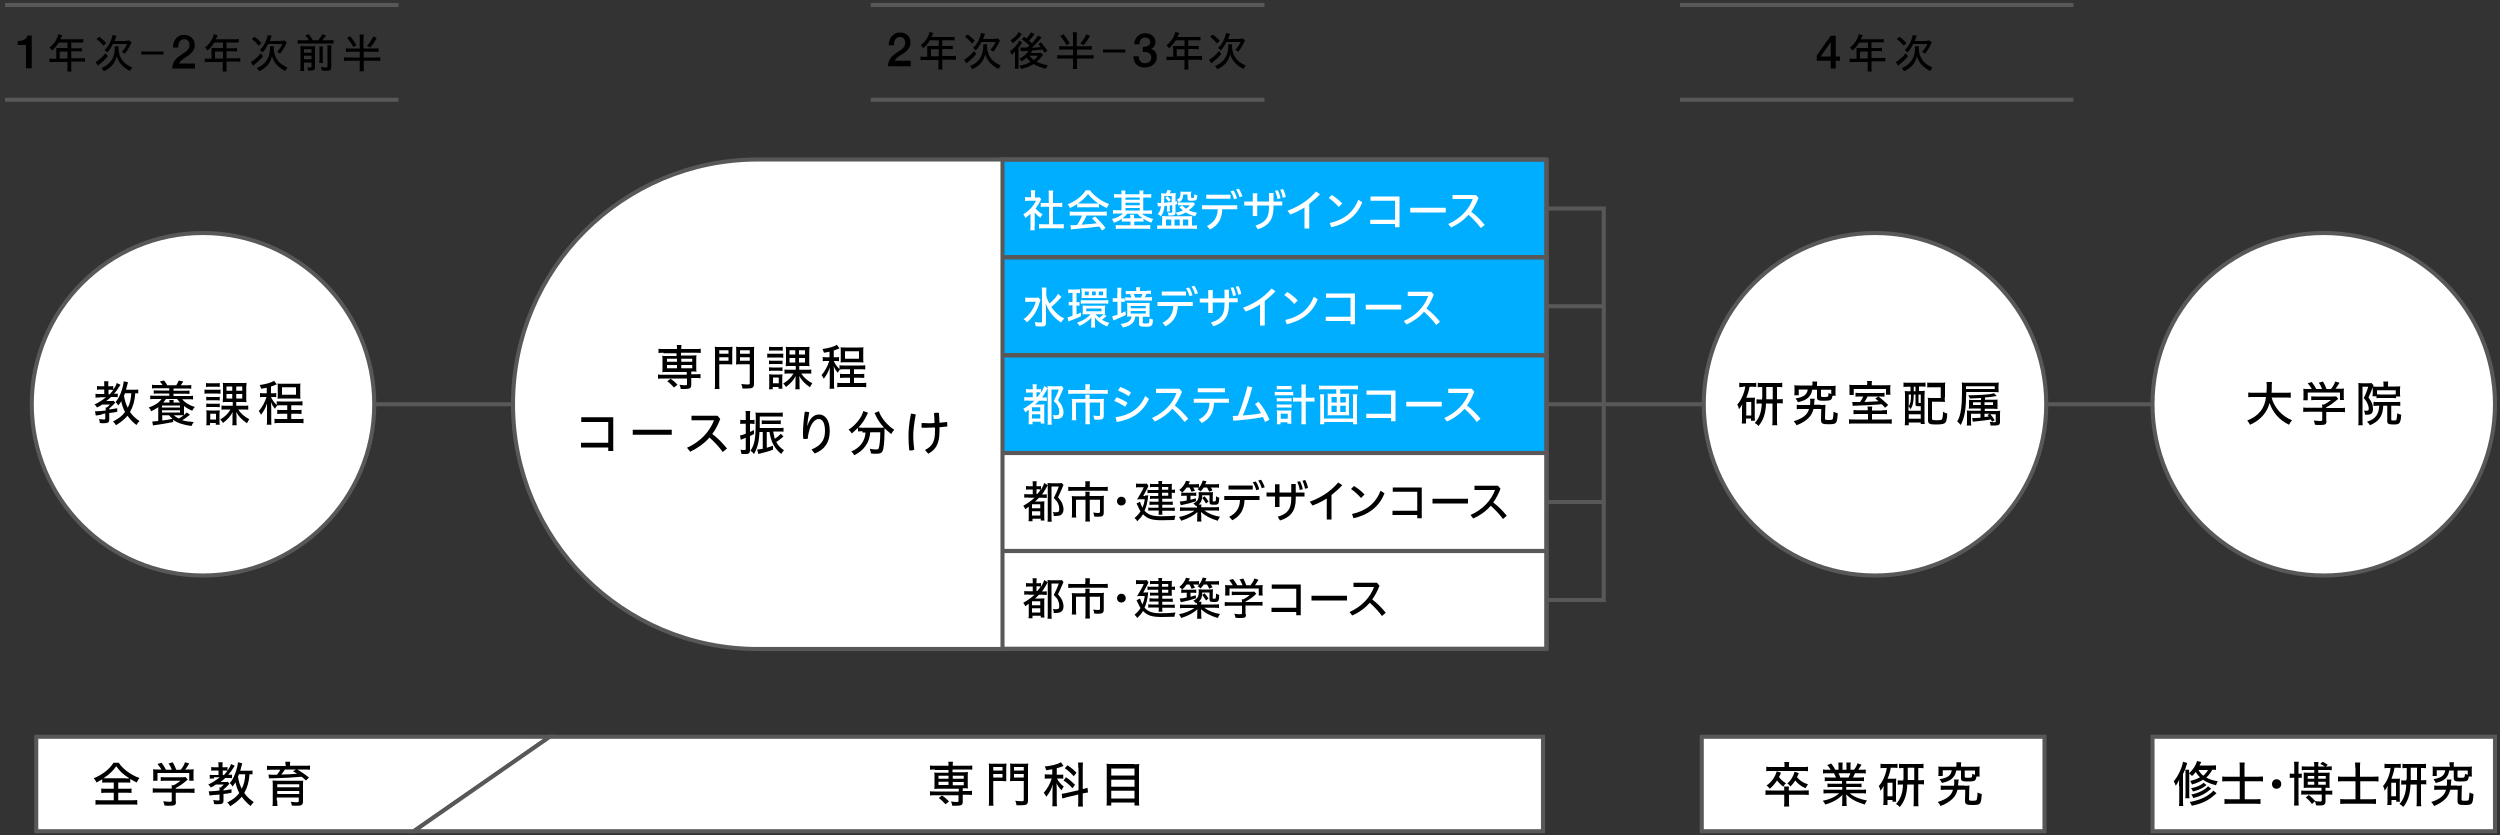 <?xml version="1.0" encoding="utf-8"?>
<!-- Generator: Adobe Illustrator 24.2.3, SVG Export Plug-In . SVG Version: 6.00 Build 0)  -->
<svg version="1.1" id="レイヤー_1" xmlns="http://www.w3.org/2000/svg" xmlns:xlink="http://www.w3.org/1999/xlink" x="0px"
	 y="0px" viewBox="0 0 1000 334" style="enable-background:new 0 0 1000 334;" xml:space="preserve">
<rect x="0" y="0" width="1000" height="334" fill="#333333" stroke="none"/>
<style type="text/css">
	.st0{fill:none;stroke:#595757;stroke-width:1.631;stroke-miterlimit:10;}
	.st1{fill:#FFFFFF;stroke:#595757;stroke-width:1.631;stroke-miterlimit:10;}
	.st2{fill:#00AEFF;stroke:#595757;stroke-width:1.631;stroke-miterlimit:10;}
	.st3{fill:#FFFFFF;}
</style>
<g>
	<line class="st0" x1="2" y1="39.9" x2="159.4" y2="39.9"/>
	<line class="st0" x1="348.3" y1="39.9" x2="505.8" y2="39.9"/>
	<line class="st0" x1="672" y1="39.9" x2="829.4" y2="39.9"/>
	<line class="st0" x1="2" y1="2" x2="159.4" y2="2"/>
	<line class="st0" x1="348.3" y1="2" x2="505.8" y2="2"/>
	<line class="st0" x1="672" y1="2" x2="829.4" y2="2"/>
	<line class="st0" x1="81.3" y1="161.7" x2="939.2" y2="161.7"/>
	<path class="st1" d="M81.2,93.2L81.2,93.2c37.8,0,68.5,30.7,68.5,68.5v0c0,37.8-30.7,68.5-68.5,68.5h0c-37.8,0-68.5-30.7-68.5-68.5
		v0C12.7,123.9,43.4,93.2,81.2,93.2z"/>
	<path class="st1" d="M750,93.2L750,93.2c37.8,0,68.5,30.7,68.5,68.5v0c0,37.8-30.7,68.5-68.5,68.5h0c-37.8,0-68.5-30.7-68.5-68.5v0
		C681.5,123.9,712.2,93.2,750,93.2z"/>
	<path class="st1" d="M929.5,93.2L929.5,93.2c37.8,0,68.5,30.7,68.5,68.5v0c0,37.8-30.7,68.5-68.5,68.5h0
		c-37.8,0-68.5-30.7-68.5-68.5v0C861,123.9,891.6,93.2,929.5,93.2z"/>
	<polygon class="st1" points="165.5,332.5 14.5,332.5 14.5,294.7 185.3,294.7 219.9,294.7 	"/>
	<polygon class="st1" points="219.9,294.7 617.2,294.7 617.2,332.5 165.5,332.5 	"/>
	<polygon class="st1" points="738.2,332.5 680.7,332.5 680.7,294.7 738.2,294.7 751.5,294.7 817.8,294.7 817.8,332.5 751.5,332.5 	
		"/>
	<g>
		<rect x="400" y="63.8" class="st2" width="218.6" height="39.2"/>
		<rect x="400" y="102.9" class="st2" width="218.6" height="39.2"/>
		<rect x="400" y="142.1" class="st2" width="218.6" height="39.2"/>
		<rect x="400" y="181.2" class="st1" width="218.6" height="39.2"/>
		<rect x="400" y="220.4" class="st1" width="218.6" height="39.2"/>
		<line class="st0" x1="641.5" y1="122.5" x2="618.6" y2="122.5"/>
		<line class="st0" x1="641.5" y1="200.8" x2="618.6" y2="200.8"/>
		<polyline class="st0" points="618.6,240 641.5,240 641.5,83.4 618.6,83.4 		"/>
		<g>
			<line class="st0" x1="618.6" y1="102.9" x2="400" y2="102.9"/>
			<line class="st0" x1="400" y1="63.8" x2="618.6" y2="63.8"/>
			<line class="st0" x1="618.6" y1="181.2" x2="400" y2="181.2"/>
			<line class="st0" x1="400" y1="142.1" x2="618.6" y2="142.1"/>
			<line class="st0" x1="618.6" y1="259.5" x2="400" y2="259.5"/>
			<line class="st0" x1="400" y1="220.4" x2="618.6" y2="220.4"/>
		</g>
		<line class="st0" x1="618.6" y1="63.8" x2="618.6" y2="259.5"/>
		<g>
			<path class="st3" d="M413.8,90.4c0,0.8,0,1.3,0.1,1.7h-1.8c0.1-0.5,0.1-1,0.1-1.8v-4.8c-0.8,0.7-1.2,1.1-2.1,1.7
				c-0.1-0.4-0.5-1.2-0.8-1.5c2.2-1.2,4.1-3.3,5.1-5.4h-3c-0.5,0-1.1,0-1.4,0.1v-1.6c0.5,0.1,0.8,0.1,1.4,0.1h1v-1.5
				c0-0.4-0.1-1.1-0.1-1.3h1.8c-0.1,0.3-0.1,0.9-0.1,1.4v1.5h0.8c0.6,0,0.8,0,1-0.1l0.7,0.8c-0.1,0.2-0.3,0.4-0.4,0.7
				c-0.6,1.2-1.1,2-1.9,3c0.8,0.9,1.7,1.7,2.8,2.3c-0.3,0.4-0.6,0.9-0.8,1.4c-0.9-0.6-1.6-1.2-2.3-2.1V90.4z M421.1,89.7h2.4
				c0.8,0,1.6,0,2-0.1v1.8c-0.5-0.1-1.3-0.1-1.9-0.1h-6.1c-0.7,0-1.4,0-1.9,0.1v-1.8c0.4,0.1,1.2,0.1,1.9,0.1h2.1v-7H418
				c-0.7,0-1.2,0-1.7,0.1v-1.7c0.4,0.1,0.9,0.1,1.7,0.1h1.5v-3.3c0-0.7,0-1.1-0.1-1.7h1.9c-0.1,0.6-0.1,1-0.1,1.7v3.3h2
				c0.8,0,1.3,0,1.7-0.1v1.7c-0.5-0.1-1-0.1-1.7-0.1h-2V89.7z"/>
			<path class="st3" d="M430.9,81.6c-0.9,0.6-1.9,1.2-2.9,1.6c-0.2-0.5-0.6-1.1-0.9-1.5c3.1-1.2,5.9-3.4,7.2-5.6h1.7
				c1.3,2,4.5,4.4,7.6,5.5c-0.3,0.5-0.7,1.2-0.9,1.6c-1-0.4-1.9-0.9-3.1-1.7V83c-0.4-0.1-0.8-0.1-1.5-0.1h-5.8c-0.5,0-1.1,0-1.4,0.1
				V81.6z M429.9,86.2c-0.9,0-1.5,0-2,0.1v-1.7c0.5,0.1,1.2,0.1,2,0.1h10.8c0.9,0,1.5,0,2-0.1v1.7c-0.5-0.1-1.1-0.1-2-0.1h-6.1
				c-0.5,1.3-1.3,2.6-2,3.7l2.1-0.2c1.9-0.1,2.3-0.2,4-0.4c-0.7-0.7-1.1-1.2-1.9-2l1.3-0.7c2,2,3.2,3.3,4.1,4.6l-1.4,1
				c-0.5-0.8-0.8-1.2-1.1-1.6c-2.5,0.3-4.6,0.6-8.8,0.9c-1.3,0.1-2.1,0.2-2.5,0.3l-0.2-1.8c0.4,0,0.7,0.1,0.9,0.1
				c0.1,0,0.2,0,1.7-0.1c0.8-1.1,1.6-2.7,2-3.8H429.9z M438.1,81.4c0.6,0,0.9,0,1.2,0c-1.7-1.2-3.1-2.5-4.1-3.8
				c-0.9,1.3-2.2,2.5-4,3.8c0.4,0,0.6,0,1.1,0H438.1z"/>
			<path class="st3" d="M448.6,77.5c0-0.6,0-1-0.1-1.3h1.7c-0.1,0.2-0.1,0.8-0.1,1.3v0.2h5.7v-0.2c0-0.6,0-1.1-0.1-1.3h1.7
				c-0.1,0.3-0.1,0.8-0.1,1.3v0.2h1.3c0.8,0,1.5,0,1.9-0.1v1.5c-0.5-0.1-1.1-0.1-1.9-0.1h-1.3v5.2h1.6c0.7,0,1.4,0,1.9-0.1v1.5
				c-0.4-0.1-1.1-0.1-1.8-0.1h-2.2c1,0.9,2.7,1.7,4.5,2.1c-0.3,0.4-0.6,0.9-0.7,1.5c-1.1-0.4-2.2-0.9-3.2-1.6v1.2
				c-0.4-0.1-0.9-0.1-1.5-0.1h-2.2v1.5h4.5c0.8,0,1.4,0,1.9-0.1v1.6c-0.5-0.1-1.1-0.1-2-0.1h-9.8c-0.9,0-1.5,0-2,0.1v-1.6
				c0.4,0.1,1.1,0.1,1.9,0.1h4v-1.5h-1.9c-0.7,0-1.2,0-1.6,0.1v-1.2c-0.9,0.7-1.9,1.2-3.2,1.6c-0.2-0.6-0.4-1-0.7-1.5
				c1.7-0.3,3.6-1.3,4.4-2.2H447c-0.7,0-1.4,0-1.8,0.1v-1.5c0.4,0.1,1,0.1,1.8,0.1h1.6V79h-1.1c-0.8,0-1.4,0-1.9,0.1v-1.5
				c0.4,0.1,1.1,0.1,1.9,0.1h1.1V77.5z M450.9,85.5c-0.5,0.6-1.1,1.2-1.9,1.8c0.5,0,0.6,0,1.2,0h1.9c0-0.6,0-1-0.1-1.4h1.7
				c-0.1,0.4-0.1,0.7-0.1,1.3v0.1h2.2c0.5,0,0.8,0,1.2,0c-0.9-0.6-1.4-1.1-2-1.8H450.9z M455.9,79.9V79h-5.7v0.9H455.9z M455.9,82.1
				v-1h-5.7v1H455.9z M455.9,84.2v-1h-5.7v1H455.9z"/>
			<path class="st3" d="M462.9,81.1c0.3,0,0.5,0.1,0.8,0.1c0.1,0,0.5,0,0.7,0c0-0.8,0.1-1.2,0.1-2c0-0.9,0-1.4-0.1-1.9
				c0.4,0,1,0.1,1.7,0.1h0.3c0.3-0.5,0.4-0.9,0.5-1.4l1.5,0.2c-0.1,0.1-0.1,0.2-0.1,0.2c-0.1,0.3-0.3,0.6-0.4,0.9h0.8
				c0.7,0,1.4,0,1.6-0.1c0,0.2-0.1,0.9-0.1,1.5v1.9l0.7-0.1l0,1.2l-0.7,0.1v3c0,1.1-0.4,1.4-1.8,1.4c0,0-0.4,0-1,0
				c0-0.3-0.2-0.9-0.3-1.2c0.3,0.1,1,0.1,1.3,0.1c0.4,0,0.5-0.1,0.5-0.4v-2.6c-0.6,0.1-0.7,0.1-1,0.1v1.3c0,0.5,0,0.8,0.1,1.1h-1.3
				c0.1-0.2,0.1-0.6,0.1-1.1v-1.2c-0.3,0-0.5,0.1-1,0.1c-0.2,1.9-0.6,3-1.5,4.2c-0.4-0.5-0.6-0.7-1.2-1c0.8-0.9,1.1-1.6,1.3-3.1
				c-0.6,0.1-1,0.1-1.2,0.1L462.9,81.1z M464.9,87.9c0-0.6,0-1-0.1-1.5c0.6,0,1.1,0.1,1.7,0.1h8.7c0.7,0,1,0,1.7-0.1
				c-0.1,0.4-0.1,0.8-0.1,1.3v2.5h0.6c0.6,0,1,0,1.4-0.1v1.5c-0.4-0.1-1.2-0.1-1.9-0.1h-12c-0.7,0-1.5,0-2,0.1v-1.5
				c0.4,0.1,0.8,0.1,1.3,0.1h0.6V87.9z M465.7,78.4c0,1.4,0,2-0.1,2.7c1-0.1,2-0.2,3.1-0.3v-2.4H465.7z M467.4,80.7
				c-0.5-0.8-0.5-0.8-1.3-1.6l0.9-0.6c0.5,0.5,0.9,0.9,1.3,1.5L467.4,80.7z M466.4,90.2h2.1v-2.4h-2.1V90.2z M469.8,90.2h2.1v-2.4
				h-2.1V90.2z M478,81.6c-0.9,1.2-1.4,1.7-2.5,2.5c1,0.5,2.1,0.8,3.3,1c-0.3,0.4-0.4,0.7-0.7,1.4c-1.6-0.4-2.7-0.9-3.8-1.5
				c-0.9,0.5-1.9,0.9-3.2,1.2c-0.2-0.4-0.4-0.7-0.9-1.1c1-0.2,2.1-0.5,3-0.9c-0.5-0.4-1-0.9-1.5-1.4l1.2-0.6
				c0.4,0.4,0.9,0.8,1.5,1.3c0.7-0.5,1.1-0.8,1.5-1.4h-3.3c-0.6,0-1,0-1.4,0.1v-1.3c0.3,0.1,0.8,0.1,1.4,0.1h3.4c0.7,0,1,0,1.2-0.1
				L478,81.6z M473.3,77.9c-0.1,1.6-0.5,2.3-1.7,3c-0.2-0.4-0.6-0.7-0.9-1c0.5-0.2,0.9-0.5,1.1-0.8c0.2-0.3,0.4-1,0.4-1.8
				c0,0,0,0,0-0.1c0,0,0-0.2,0-0.3c0-0.2,0-0.2,0-0.3c0.3,0,0.7,0.1,1.1,0.1h2c0.6,0,0.9,0,1.2-0.1c0,0.3-0.1,0.6-0.1,0.9v1.4
				c0,0.2,0.1,0.3,0.4,0.3c0.6,0,0.7,0,0.8-0.2c0.1-0.2,0.1-0.6,0.1-1.3c0.4,0.2,0.6,0.3,1.2,0.4c0,1.2-0.1,1.5-0.4,1.8
				c-0.2,0.3-0.8,0.4-1.7,0.4c-1.5,0-1.8-0.1-1.8-0.9v-1.6H473.3z M473.2,90.2h2.1v-2.4h-2.1V90.2z"/>
			<path class="st3" d="M480.8,82.1h14.1v1.6h-6c-0.1,3.8-1.7,6.5-4.9,8.1l-1.2-1.4c2.8-1.4,4.2-3.5,4.3-6.7h-6.3V82.1z M482.5,77.9
				h9.7v1.6h-9.7V77.9z M493.4,76.2c0.6,0.8,1.1,2,1.4,3.1l-1.2,0.4c-0.3-1.2-0.8-2.3-1.4-3.2L493.4,76.2z M495.5,75.5
				c0.6,0.8,1.1,1.9,1.5,3l-1.2,0.4c-0.3-1.1-0.8-2.2-1.4-3.1L495.5,75.5z"/>
			<path class="st3" d="M502.9,86.4h-1.8v-4.2h-3.4v-1.6h3.4v-3.3h1.8v3.3h4.7v-3.4h1.8v3.4h3.5v1.6h-3.5V83c0,4.9-2.1,7.4-6.3,8.7
				l-0.9-1.5c3.9-1.2,5.4-3,5.4-7.3v-0.7h-4.7V86.4z M511.1,76.1c0.5,0.9,0.9,2.1,1.1,3.2l-1.2,0.3c-0.2-1.2-0.6-2.4-1-3.3
				L511.1,76.1z M513.2,75.6c0.5,0.9,0.9,2.1,1.1,3.2l-1.2,0.3c-0.2-1.2-0.6-2.3-1-3.2L513.2,75.6z"/>
			<path class="st3" d="M523.7,91.4h-1.9v-8.4c-1.8,1.1-3.7,2.1-5.7,2.8l-1.1-1.5c4.5-1.7,8.2-4,11.4-7.7l1.6,1.1
				c-1.3,1.4-2.8,2.7-4.3,3.9V91.4z"/>
			<path class="st3" d="M532.7,78c1.5,0.9,2.9,2,4.2,3.4l-1.4,1.4c-1.3-1.5-2.7-2.7-4-3.6L532.7,78z M531.9,89.2
				c5.5-1.2,9.5-4.2,11.4-9.3l1.6,1c-2.1,5.5-6.6,8.7-12.4,10L531.9,89.2z"/>
			<path class="st3" d="M558,87.9v-7.6h-9.8v-1.7h11.6v12.3H558v-1.3h-9.9v-1.7H558z"/>
			<path class="st3" d="M578.3,83.1V85h-14.2v-1.9H578.3z"/>
			<path class="st3" d="M592.3,91.2c-1.4-1.9-3.2-3.8-4.9-5.3c-1.9,2.2-4.3,3.9-7,5.1l-1.1-1.4c4.8-2.1,8.3-5.8,9.8-10H581V78h9.4
				l1,1.2c-0.8,2.1-1.8,3.9-2.9,5.5c1.9,1.4,3.8,3.3,5.4,5.3L592.3,91.2z"/>
		</g>
		<g>
			<path class="st3" d="M416.2,120c-0.1,0.3-0.2,0.5-0.4,1.1c-0.9,3.2-2.6,5.8-5,7.8c-0.4-0.5-0.8-0.9-1.4-1.2
				c2.5-1.8,4.1-4.2,4.9-7h-2.5c-0.6,0-1.4,0.1-1.7,0.1V119c0.4,0.1,1,0.1,1.8,0.1h1.9c0.8,0,1.3,0,1.6-0.1L416.2,120z M424.6,118.8
				c-0.1,0.1-0.2,0.2-0.3,0.3c0,0-0.1,0.1-0.3,0.3c-1.2,1.4-2.2,2.3-3.5,3.4c1.5,2.1,3.1,3.6,5.2,4.6c-0.5,0.5-0.9,0.9-1.3,1.6
				c-2.9-1.9-5-4.5-6.1-7.6c0.1,1.7,0.1,2.3,0.1,3v4.6c0,1.3-0.4,1.6-1.9,1.6c-0.6,0-1.5-0.1-2.2-0.1c-0.1-0.6-0.2-1.1-0.4-1.7
				c1,0.2,1.7,0.2,2.4,0.2c0.4,0,0.5-0.1,0.5-0.5v-11.7c0-0.7-0.1-1.4-0.1-1.8h1.9c-0.1,0.4-0.1,1.1-0.1,1.8v1.2
				c0.1,1,0.5,2,1.3,3.4c1.7-1.4,3-2.9,3.4-3.9L424.6,118.8z"/>
			<path class="st3" d="M428.6,117.2c-0.6,0-1,0-1.3,0.1v-1.6c0.4,0.1,0.9,0.1,1.5,0.1h1.7c0.6,0,1.1,0,1.5-0.1v1.6
				c-0.3-0.1-0.7-0.1-1.2-0.1h-0.2v3.7c0.5,0,0.7,0,1.2-0.1v1.5c-0.5,0-0.7-0.1-1.2-0.1v3.6c0.7-0.3,1-0.4,1.8-0.8v1.5
				c-1.4,0.7-2.6,1.1-4.1,1.7c-0.3,0.1-0.6,0.3-0.9,0.4l-0.4-1.7c0.3,0,1.1-0.2,2-0.6v-4.2h-0.3c-0.5,0-0.8,0-1.2,0.1v-1.5
				c0.3,0.1,0.7,0.1,1.2,0.1h0.3v-3.7H428.6z M442.3,126.7c-0.8,0.6-1.2,1-1.5,1.2c1,0.6,1.9,1,2.9,1.2c-0.2,0.3-0.6,1-0.8,1.5
				c-2.3-0.9-4-2.2-5-3.7c0.1,0.7,0.1,0.9,0.1,1.5v1.1c0,0.7,0,1.2,0.1,1.5h-1.7c0.1-0.4,0.1-0.8,0.1-1.6v-1c0-0.4,0-0.9,0.1-1.4
				c-1,1.2-2.7,2.4-4.8,3.4c-0.2-0.5-0.6-0.9-1-1.3c2.3-0.8,4.3-2,5.4-3.4h-1.8c-0.6,0-1,0-1.4,0.1c0-0.2,0.1-0.6,0.1-1.1v-1.4
				c0-0.5,0-0.8-0.1-1.1c0.3,0,0.9,0.1,1.4,0.1h6.2c0.7,0,1.2,0,1.5-0.1c0,0.3-0.1,0.7-0.1,1.1v1.4c0,0.4,0,0.8,0.1,1
				c-0.2,0-0.3,0-0.6,0l1.1,0.7c0,0-0.1,0.1-0.1,0.1l-0.1,0.1L442.3,126.7z M432.2,120c0.5,0.1,0.9,0.1,1.7,0.1h7.7
				c0.7,0,1.2,0,1.7-0.1v1.5c-0.5-0.1-1-0.1-1.6-0.1h-7.7c-0.7,0-1.2,0-1.7,0.1V120z M432.6,116.5c0-0.6,0-0.9-0.1-1.2
				c0.3,0.1,0.7,0.1,1.4,0.1h7.4c0.6,0,1.1,0,1.4-0.1c0,0.5-0.1,0.7-0.1,1.2v1.6c0,0.4,0,0.8,0.1,1.2c-0.4,0-0.8-0.1-1.3-0.1h-7.4
				c-0.7,0-0.9,0-1.4,0.1c0-0.3,0.1-0.6,0.1-1.2V116.5z M435.5,116.6h-1.6v1.5h1.6V116.6z M434.5,124.5h6.1v-1.1h-6.1V124.5z
				 M438.3,116.6h-1.5v1.5h1.5V116.6z M438.2,125.7c0.5,0.6,1,1.1,1.5,1.4c0.8-0.6,1.4-1,1.7-1.4c-0.2,0-0.3,0-0.5,0H438.2z
				 M441.2,116.6h-1.7v1.5h1.7V116.6z"/>
			<path class="st3" d="M447,117c0-0.9,0-1.5-0.1-1.9h1.7c-0.1,0.5-0.1,1-0.1,1.9v2.4h0.1c0.5,0,0.9,0,1.3-0.1v1.5
				c-0.4-0.1-0.7-0.1-1.3-0.1h-0.1v4.6c0.5-0.2,0.7-0.3,1.7-0.8l0.1,1.5c-1,0.5-2.6,1.2-4.2,1.9c-0.3,0.1-0.6,0.2-0.8,0.3l-0.4-1.7
				c0.4-0.1,1.1-0.3,2.1-0.6v-5.2h-0.5c-0.6,0-1,0-1.4,0.1v-1.6c0.4,0.1,0.8,0.1,1.4,0.1h0.4V117z M452.3,126.6c-0.6,0-1,0-1.5,0.1
				c0.1-0.3,0.1-0.6,0.1-1.2v-3c0-0.6,0-1-0.1-1.4c0.3,0,1,0.1,1.7,0.1h5.8c0.7,0,1.2,0,1.6-0.1c0,0.4-0.1,0.7-0.1,1.4v2.9
				c0,0.6,0,1,0.1,1.4c-0.4,0-0.6-0.1-1.4-0.1h-1.4v2.3c0,0.4,0.1,0.4,1.3,0.4c0.8,0,1.1-0.1,1.2-0.3c0.1-0.2,0.2-0.8,0.2-1.8
				c0.5,0.3,0.8,0.4,1.4,0.5c-0.1,1.6-0.2,2.1-0.7,2.5c-0.4,0.3-0.9,0.4-2.3,0.4c-1.3,0-1.8-0.1-2.2-0.3c-0.3-0.2-0.4-0.5-0.4-1
				v-2.8h-1.5c-0.2,2.4-1.8,3.8-5,4.4c-0.2-0.6-0.5-1-0.9-1.4c2.9-0.4,4.2-1.2,4.4-3H452.3z M458.6,116.3c0.7,0,1.4,0,1.8-0.1v1.4
				c-0.5-0.1-1.1-0.1-1.8-0.1c-0.2,0.5-0.4,1-0.7,1.4h1.2c0.9,0,1.3,0,1.7-0.1v1.5c-0.5-0.1-1.1-0.1-1.8-0.1h-7.3
				c-0.8,0-1.1,0-1.6,0.1v-1.4c0.5,0.1,0.9,0.1,1.6,0.1h0.9c-0.2-0.5-0.3-0.9-0.6-1.4h-0.2c-0.7,0-1.1,0-1.5,0.1v-1.4
				c0.5,0.1,1,0.1,1.8,0.1h2.4v-0.4c0-0.5,0-0.8-0.1-1.1h1.7c-0.1,0.3-0.1,0.6-0.1,1.1v0.4H458.6z M452.3,123.3h6v-0.9h-6V123.3z
				 M452.3,125.4h6v-1h-6V125.4z M456.4,119c0.3-0.5,0.4-0.9,0.6-1.4h-3.5c0.2,0.3,0.4,1,0.6,1.4H456.4z"/>
			<path class="st3" d="M463,120.8h14.1v1.6h-6c-0.1,3.8-1.7,6.5-4.9,8.1l-1.2-1.4c2.8-1.4,4.2-3.5,4.3-6.7H463V120.8z M464.7,116.6
				h9.7v1.6h-9.7V116.6z M475.6,115c0.6,0.8,1.1,2,1.4,3.1l-1.2,0.4c-0.3-1.2-0.8-2.3-1.4-3.2L475.6,115z M477.7,114.3
				c0.6,0.8,1.1,1.9,1.5,3l-1.2,0.4c-0.3-1.1-0.8-2.2-1.4-3.1L477.7,114.3z"/>
			<path class="st3" d="M485.1,125.2h-1.8V121h-3.4v-1.6h3.4V116h1.8v3.3h4.7v-3.4h1.8v3.4h3.5v1.6h-3.5v0.9c0,4.9-2.1,7.4-6.3,8.7
				l-0.9-1.5c3.9-1.2,5.4-3,5.4-7.3V121h-4.7V125.2z M493.3,114.9c0.5,0.9,0.9,2.1,1.1,3.2l-1.2,0.3c-0.2-1.2-0.6-2.4-1-3.3
				L493.3,114.9z M495.4,114.4c0.5,0.9,0.9,2.1,1.1,3.2l-1.2,0.3c-0.2-1.2-0.6-2.3-1-3.2L495.4,114.4z"/>
			<path class="st3" d="M505.9,130.2H504v-8.4c-1.8,1.1-3.7,2.1-5.7,2.8l-1.1-1.5c4.5-1.7,8.2-4,11.4-7.7l1.6,1.1
				c-1.3,1.4-2.8,2.7-4.3,3.9V130.2z"/>
			<path class="st3" d="M514.9,116.8c1.5,0.9,2.9,2,4.2,3.4l-1.4,1.4c-1.3-1.5-2.7-2.7-4-3.6L514.9,116.8z M514.1,128
				c5.5-1.2,9.5-4.2,11.4-9.3l1.6,1c-2.1,5.5-6.6,8.7-12.4,10L514.1,128z"/>
			<path class="st3" d="M540.2,126.7v-7.6h-9.8v-1.7H542v12.3h-1.8v-1.3h-9.9v-1.7H540.2z"/>
			<path class="st3" d="M560.5,121.9v1.9h-14.2v-1.9H560.5z"/>
			<path class="st3" d="M574.5,130c-1.4-1.9-3.2-3.8-4.9-5.3c-1.9,2.2-4.3,3.9-7,5.1l-1.1-1.4c4.8-2.1,8.3-5.8,9.8-10h-8.2v-1.7h9.4
				l1,1.2c-0.8,2.1-1.8,3.9-2.9,5.5c1.9,1.4,3.8,3.3,5.4,5.3L574.5,130z"/>
		</g>
		<g>
			<path class="st3" d="M411.5,160.2c-0.9,0-1.4,0-1.8,0.1v-1.5c0.4,0.1,0.9,0.1,1.8,0.1h1.6V157H412c-0.7,0-1.2,0-1.6,0.1v-1.5
				c0.4,0.1,0.8,0.1,1.6,0.1h1.1v-0.5c0-0.6,0-1.1-0.1-1.5h1.7c-0.1,0.4-0.1,0.8-0.1,1.5v0.5h0.4c0.7,0,1,0,1.4-0.1v1.4l0.1-0.1
				c0.7-1.2,1-1.8,1.2-2.5l1.4,0.9c-0.1,0.2-0.2,0.2-0.4,0.7c-0.7,1.3-1.2,2-1.9,3c0.9,0,1.5,0,1.9-0.1v1.5c-0.4,0-0.9-0.1-1.7-0.1
				h-1.4c-0.7,0.7-1,1-1.6,1.5h2.3c0.8,0,1.2,0,1.5-0.1c-0.1,0.5-0.1,0.7-0.1,1.8v4.1c0,0.8,0,1.3,0.1,1.8h-1.5v-0.7h-3.3v1h-1.6
				c0.1-0.3,0.1-1.1,0.1-1.9v-3.9c-0.5,0.4-0.8,0.6-1.4,1c-0.2-0.6-0.5-1-0.8-1.4c1.5-0.8,3.1-1.9,4.5-3.2H411.5z M412.8,164.5h3.3
				v-1.6h-3.3V164.5z M412.8,167.4h3.3v-1.7h-3.3V167.4z M414.9,158.8c0.6-0.6,1.1-1.3,1.4-1.8c-0.5,0-0.7-0.1-1.1-0.1h-0.6v1.9
				H414.9z M425.4,155.2c-0.1,0.3-0.2,0.5-0.3,0.7c-0.7,1.6-1,2.4-1.9,4.2c0.9,1.1,1.3,1.6,1.7,2.5c0.3,0.8,0.5,1.6,0.5,2.3
				c0,1.2-0.4,2-1.3,2.4c-0.4,0.2-1.1,0.3-1.9,0.3c-0.1,0-0.1,0-0.7,0c0-0.7-0.1-1.2-0.4-1.6c0.5,0.1,0.9,0.1,1.2,0.1
				c1.1,0,1.4-0.2,1.4-1.3c0-0.6-0.1-1.3-0.4-2c-0.3-0.9-0.8-1.4-1.8-2.4c0.7-1.3,1.6-3.3,2-4.6h-2.9v11.7c0,1.4,0,1.7,0.1,2.4H419
				c0.1-0.3,0.1-1.2,0.1-2.4v-11.6c0-0.6,0-1-0.1-1.5c0.4,0,0.9,0.1,1.5,0.1h2.8c0.7,0,1.1,0,1.4-0.1L425.4,155.2z"/>
			<path class="st3" d="M434.2,155.1c0-0.6-0.1-1.1-0.1-1.4h1.9c-0.1,0.3-0.1,0.9-0.1,1.4v0.9h5.1c0.9,0,1.6,0,2.1-0.1v1.7
				c-0.4-0.1-1-0.1-2.1-0.1h-11.6c-0.7,0-1.6,0-2.1,0.1v-1.7c0.5,0.1,1.3,0.1,2.1,0.1h4.7V155.1z M434.2,159.2c0-0.5,0-0.9-0.1-1.3
				h1.8c0,0.2-0.1,0.7-0.1,1.3v0.4h4.1c0.7,0,1.2,0,1.7-0.1c-0.1,0.4-0.1,0.9-0.1,1.5v5.1c0,1.4-0.4,1.8-2.2,1.8
				c-0.5,0-0.7,0-1.6-0.1c-0.1-0.7-0.2-1-0.4-1.6c0.8,0.1,1.4,0.2,1.8,0.2c0.7,0,0.9-0.1,0.9-0.5V161h-4.1v6.7c0,0.8,0,1.5,0.1,2
				h-1.9c0.1-0.6,0.1-1.2,0.1-2V161h-3.8v5.1c0,0.9,0,1.5,0.1,2h-1.8c0.1-0.5,0.1-1.2,0.1-2V161c0-0.5,0-1.1-0.1-1.5
				c0.4,0.1,1,0.1,1.7,0.1h3.7V159.2z"/>
			<path class="st3" d="M446.6,158.9c1.4,0.5,3.1,1.3,4.4,2.2l-0.9,1.6c-1.4-0.9-3-1.8-4.4-2.3L446.6,158.9z M446.2,166.9
				c5.6-0.8,9.6-3.3,11.9-8.5l1.5,1.2c-2.6,5.5-7,8.2-12.9,9.2L446.2,166.9z M448.1,154.8c1.4,0.5,3,1.2,4.3,2.2l-0.9,1.5
				c-1.4-1-2.9-1.7-4.3-2.3L448.1,154.8z"/>
			<path class="st3" d="M473.8,168.8c-1.4-1.9-3.2-3.8-4.9-5.3c-1.9,2.2-4.3,3.9-7,5.1l-1.1-1.4c4.8-2.1,8.3-5.8,9.8-10h-8.2v-1.7
				h9.4l1,1.2c-0.8,2.1-1.8,3.9-2.9,5.5c1.9,1.4,3.8,3.3,5.4,5.3L473.8,168.8z"/>
			<path class="st3" d="M477.5,159.5h14.1v1.6h-6c-0.1,3.8-1.7,6.5-4.9,8.1l-1.2-1.4c2.8-1.4,4.2-3.5,4.3-6.7h-6.3V159.5z
				 M479.1,155.3H490v1.6h-10.9V155.3z"/>
			<path class="st3" d="M506,168.8c-0.2-0.7-0.5-1.3-0.8-2c-3.8,0.8-7.8,1.2-11.9,1.5l-0.2-1.9c0.7,0,1.4-0.1,2.1-0.1
				c1.5-3.7,2.7-7.6,3.8-11.8l1.9,0.4c-1,4-2.3,8-3.8,11.3c2.5-0.2,4.9-0.4,7.3-0.9c-0.7-1.4-1.6-2.7-2.4-3.7l1.4-0.9
				c1.7,1.9,3.2,4.3,4.4,7.2L506,168.8z"/>
			<path class="st3" d="M509.9,156.7c0.3,0.1,0.9,0.1,1.5,0.1h4.4c0.6,0,1.2,0,1.5-0.1v1.5c-0.4-0.1-0.7-0.1-1.5-0.1h-4.4
				c-0.7,0-1,0-1.5,0.1V156.7z M510.7,154.3c0.4,0.1,0.8,0.1,1.5,0.1h3c0.6,0,1,0,1.4-0.1v1.5c-0.4-0.1-0.9-0.1-1.4-0.1h-3
				c-0.5,0-1.1,0-1.5,0.1V154.3z M510.7,159.2c0.4,0,0.6,0.1,1.2,0.1h3.5c0.6,0,0.8,0,1.2-0.1v1.4c-0.4,0-0.6-0.1-1.2-0.1h-3.5
				c-0.6,0-0.8,0-1.2,0.1V159.2z M510.7,161.7c0.3,0,0.6,0.1,1.2,0.1h3.5c0.6,0,0.8,0,1.2-0.1v1.4c-0.3,0-0.7-0.1-1.2-0.1h-3.5
				c-0.5,0-0.9,0-1.2,0.1V161.7z M512.3,169.7h-1.6c0.1-0.4,0.1-1,0.1-1.7v-2.5c0-0.6,0-0.9-0.1-1.4c0.3,0,0.7,0.1,1.2,0.1h3.5
				c0.5,0,0.9,0,1.2-0.1c-0.1,0.3-0.1,0.7-0.1,1.4v2.5c0,0.7,0,1.1,0.1,1.5h-1.6v-0.6h-2.8V169.7z M512.3,167.5h2.8v-2h-2.8V167.5z
				 M520.6,155.8c0-0.9,0-1.5-0.1-2h1.9c-0.1,0.5-0.1,1-0.1,2v3.3h1.4c1,0,1.6,0,2.1-0.1v1.7c-0.6-0.1-1.4-0.1-2.1-0.1h-1.4v6.5
				c0,1.1,0,1.9,0.1,2.6h-1.9c0.1-0.6,0.1-1.2,0.1-2.6v-6.5h-1.3c-0.8,0-1.6,0-2.1,0.1V159c0.5,0.1,1.1,0.1,2.1,0.1h1.3V155.8z"/>
			<path class="st3" d="M529.6,155.7c-0.7,0-1.5,0-2,0.1v-1.6c0.5,0.1,1.2,0.1,2,0.1h11.6c0.7,0,1.5,0,2-0.1v1.6
				c-0.4-0.1-1.4-0.1-2-0.1h-5.1v1.8h2.2c0.6,0,1,0,1.4-0.1c-0.1,0.3-0.1,0.8-0.1,1.3v6.2c0,0.6,0,0.9,0.1,1.3
				c-0.5-0.1-0.9-0.1-1.5-0.1h-5.7c-0.7,0-1.1,0-1.5,0.1c0.1-0.4,0.1-0.7,0.1-1.3v-6.2c0-0.5,0-0.9-0.1-1.3c0.4,0.1,0.8,0.1,1.4,0.1
				h2.1v-1.8H529.6z M542.9,157.8c-0.1,0.4-0.1,1.3-0.1,1.9v7.8c0,0.9,0,1.7,0.1,2.2h-1.7v-0.9h-11.5v0.9H528
				c0.1-0.6,0.1-1.2,0.1-2.2v-7.9c0-0.7,0-1.3-0.1-1.9h1.7c-0.1,0.3-0.1,0.9-0.1,1.6v8.1h11.6v-8.1c0-0.7,0-1.1-0.1-1.6H542.9z
				 M532.6,158.8v2.2h2.1v-2.2H532.6z M532.6,162.3v2.5h2.1v-2.5H532.6z M538.3,161v-2.2h-2.2v2.2H538.3z M538.3,164.8v-2.5h-2.2
				v2.5H538.3z"/>
			<path class="st3" d="M556.4,165.5v-7.6h-9.8v-1.7h11.6v12.3h-1.8v-1.3h-9.9v-1.7H556.4z"/>
			<path class="st3" d="M576.7,160.7v1.9h-14.2v-1.9H576.7z"/>
			<path class="st3" d="M590.7,168.8c-1.4-1.9-3.2-3.8-4.9-5.3c-1.9,2.2-4.3,3.9-7,5.1l-1.1-1.4c4.8-2.1,8.3-5.8,9.8-10h-8.2v-1.7
				h9.4l1,1.2c-0.8,2.1-1.8,3.9-2.9,5.5c1.9,1.4,3.8,3.3,5.4,5.3L590.7,168.8z"/>
		</g>
		<g>
			<path d="M411.5,199c-0.9,0-1.4,0-1.8,0.1v-1.5c0.4,0.1,0.9,0.1,1.8,0.1h1.6v-1.9H412c-0.7,0-1.2,0-1.6,0.1v-1.5
				c0.4,0.1,0.8,0.1,1.6,0.1h1.1v-0.5c0-0.6,0-1.1-0.1-1.5h1.7c-0.1,0.4-0.1,0.8-0.1,1.5v0.5h0.4c0.7,0,1,0,1.4-0.1v1.4l0.1-0.1
				c0.7-1.2,1-1.8,1.2-2.5l1.4,0.9c-0.1,0.2-0.2,0.2-0.4,0.7c-0.7,1.3-1.2,2-1.9,3c0.9,0,1.5,0,1.9-0.1v1.5c-0.4,0-0.9-0.1-1.7-0.1
				h-1.4c-0.7,0.7-1,1-1.6,1.5h2.3c0.8,0,1.2,0,1.5-0.1c-0.1,0.5-0.1,0.7-0.1,1.8v4.1c0,0.8,0,1.3,0.1,1.8h-1.5v-0.7h-3.3v1h-1.6
				c0.1-0.3,0.1-1.1,0.1-1.9v-3.9c-0.5,0.4-0.8,0.6-1.4,1c-0.2-0.6-0.5-1-0.8-1.4c1.5-0.8,3.1-1.9,4.5-3.2H411.5z M412.8,203.3h3.3
				v-1.6h-3.3V203.3z M412.8,206.2h3.3v-1.7h-3.3V206.2z M414.9,197.6c0.6-0.6,1.1-1.3,1.4-1.8c-0.5,0-0.7-0.1-1.1-0.1h-0.6v1.9
				H414.9z M425.4,194c-0.1,0.3-0.2,0.5-0.3,0.7c-0.7,1.6-1,2.4-1.9,4.2c0.9,1.1,1.3,1.6,1.7,2.5c0.3,0.8,0.5,1.6,0.5,2.3
				c0,1.2-0.4,2-1.3,2.4c-0.4,0.2-1.1,0.3-1.9,0.3c-0.1,0-0.1,0-0.7,0c0-0.7-0.1-1.2-0.4-1.6c0.5,0.1,0.9,0.1,1.2,0.1
				c1.1,0,1.4-0.2,1.4-1.3c0-0.6-0.1-1.3-0.4-2c-0.3-0.9-0.8-1.4-1.8-2.4c0.7-1.3,1.6-3.3,2-4.6h-2.9v11.7c0,1.4,0,1.7,0.1,2.4H419
				c0.1-0.3,0.1-1.2,0.1-2.4v-11.6c0-0.6,0-1-0.1-1.5c0.4,0,0.9,0.1,1.5,0.1h2.8c0.7,0,1.1,0,1.4-0.1L425.4,194z"/>
			<path d="M434.2,193.9c0-0.6-0.1-1.1-0.1-1.4h1.9c-0.1,0.3-0.1,0.9-0.1,1.4v0.9h5.1c0.9,0,1.6,0,2.1-0.1v1.7
				c-0.4-0.1-1-0.1-2.1-0.1h-11.6c-0.7,0-1.6,0-2.1,0.1v-1.7c0.5,0.1,1.3,0.1,2.1,0.1h4.7V193.9z M434.2,198c0-0.5,0-0.9-0.1-1.3
				h1.8c0,0.2-0.1,0.7-0.1,1.3v0.4h4.1c0.7,0,1.2,0,1.7-0.1c-0.1,0.4-0.1,0.9-0.1,1.5v5.1c0,1.4-0.4,1.8-2.2,1.8
				c-0.5,0-0.7,0-1.6-0.1c-0.1-0.7-0.2-1-0.4-1.6c0.8,0.1,1.4,0.2,1.8,0.2c0.7,0,0.9-0.1,0.9-0.5v-4.8h-4.1v6.7c0,0.8,0,1.5,0.1,2
				h-1.9c0.1-0.6,0.1-1.2,0.1-2v-6.7h-3.8v5.1c0,0.9,0,1.5,0.1,2h-1.8c0.1-0.5,0.1-1.2,0.1-2v-5.1c0-0.5,0-1.1-0.1-1.5
				c0.4,0.1,1,0.1,1.7,0.1h3.7V198z"/>
			<path d="M450.3,200.5c0,1-0.8,1.7-1.8,1.7c-1,0-1.7-0.8-1.7-1.7c0-1,0.7-1.8,1.7-1.8C449.6,198.7,450.3,199.5,450.3,200.5z"/>
			<path d="M458,198.2c0.8,0,1,0,1.3-0.1c0,0.3-0.1,0.3-0.1,0.7c-0.2,2-0.7,4.1-1.4,5.5c1.6,1.7,3.2,2.2,6.8,2.2
				c1.9,0,3.9-0.1,5.6-0.2c-0.3,0.7-0.3,0.9-0.4,1.7c-1.4,0-3.3,0.1-5.1,0.1c-4,0-5.7-0.6-7.5-2.4c-0.7,1.2-1.4,1.9-2.3,2.8
				c-0.2-0.4-0.6-0.9-1.1-1.3c1.1-0.9,1.8-1.7,2.4-2.7c-0.3-0.5-0.6-0.9-0.8-1.5l-0.5-1c0-0.1-0.1-0.3-0.3-0.6l1.4-0.7
				c0.3,1,0.6,1.6,1,2.4c0.4-1,0.7-1.9,0.9-3.4h-1.6c-0.5,0-0.7,0-1.5,0.1c1.2-1.9,2.2-3.7,2.7-4.9h-1.9c-0.4,0-0.9,0-1.2,0.1v-1.6
				c0.4,0.1,0.7,0.1,1.2,0.1h1.8c0.7,0,1.1,0,1.3-0.1l0.7,1c-0.1,0.1-0.2,0.3-0.4,0.8c-0.4,0.8-1.3,2.5-1.7,3.2H458z M463.3,194.8
				h-2.1c-0.5,0-1,0-1.2,0.1v-1.4c0.4,0.1,0.7,0.1,1.3,0.1h2.1c0-0.6,0-0.8-0.1-1.2h1.6c-0.1,0.3-0.1,0.7-0.1,1.2h2.7
				c0.5,0,1,0,1.3-0.1c-0.1,0.4-0.1,0.7-0.1,1.1v1.3c0.5,0,0.9,0,1.3-0.1v1.4c-0.4-0.1-0.7-0.1-1.3-0.1v1.4c0,0.4,0,0.7,0.1,1
				c-0.5,0-0.8,0-1.2,0h-2.7v1.2h2.7c0.6,0,1.1,0,1.5-0.1v1.4c-0.4-0.1-0.8-0.1-1.5-0.1h-2.7v1.2h3.4c0.7,0,1.2,0,1.6-0.1v1.4
				c-0.4-0.1-0.9-0.1-1.6-0.1h-3.4v0.1c0,0.7,0,1.2,0.1,1.5h-1.6c0.1-0.4,0.1-0.8,0.1-1.5v-0.2h-2.7c-0.7,0-1.1,0-1.5,0.1V203
				c0.4,0.1,0.9,0.1,1.5,0.1h2.6v-1.2h-2.2c-0.5,0-1,0-1.4,0.1v-1.4c0.3,0,0.9,0.1,1.4,0.1h2.2v-1.2h-2.2c-0.4,0-0.9,0-1.2,0.1v-1.3
				c0.3,0.1,0.7,0.1,1.2,0.1h2.1v-1.2h-2.8c-0.7,0-1.1,0-1.5,0.1v-1.4c0.5,0.1,0.7,0.1,1.6,0.1h2.8V194.8z M467.3,195.9v-1.1h-2.5
				v1.1H467.3z M464.8,198.3h2.5v-1.2h-2.5V198.3z"/>
			<path d="M478.8,202.9c0-0.3,0-0.4,0-0.6c-0.2,0.1-0.2,0.1-0.4,0.2c-0.3-0.5-0.6-0.7-1.1-1.1c1.7-0.8,2.2-1.7,2.2-3.6
				c0-0.4,0-0.7-0.1-1c0.3,0,0.6,0.1,1.4,0.1h3c0.6,0,1.1,0,1.4-0.1c0,0.4-0.1,0.9-0.1,1.6v1.9c0,0.3,0,0.3,0.5,0.3
				c0.5,0,0.6-0.1,0.7-0.3c0.1-0.3,0.1-1.1,0.1-1.8c0.4,0.2,0.9,0.5,1.3,0.6c-0.1,2.6-0.3,2.8-2.2,2.8c-1.4,0-1.7-0.2-1.7-1.2v-2.6
				h-2.9c0,1.8-0.4,2.8-1.4,3.7h1.1c-0.1,0.3-0.1,0.6-0.1,1.1h5.1c0.9,0,1.6,0,2-0.1v1.5c-0.5-0.1-1.3-0.1-2-0.1h-3.9
				c1.7,1.2,3.7,2.1,6.3,2.5c-0.4,0.6-0.6,0.9-0.9,1.6c-2.8-0.8-5.2-2.1-6.7-3.5c0,0.4,0,0.6,0.1,1.2v0.9c0,0.9,0,1.3,0.1,1.7h-1.8
				c0.1-0.4,0.1-0.8,0.1-1.7V206c0-0.3,0-0.5,0.1-1.2c-1.5,1.4-3.9,2.7-6.5,3.5c-0.2-0.4-0.6-1.1-0.9-1.5c2.5-0.5,4.4-1.3,6.2-2.5
				H474c-0.8,0-1.5,0-2,0.1v-1.5c0.3,0.1,1.2,0.1,2,0.1H478.8z M474.6,195.1c-0.6,0.8-1.1,1.4-1.7,1.9c-0.3-0.4-0.6-0.6-1.2-1
				c1.3-1,2.3-2.4,2.7-3.7l1.6,0.3c-0.4,0.7-0.4,0.8-0.6,1.1h2.5c0.8,0,1.4,0,1.7-0.1v1.4c0.7-0.7,1.2-1.8,1.5-2.8l1.5,0.3l-0.5,1.2
				h3.6c0.9,0,1.4,0,1.9-0.1v1.5c-0.4-0.1-1.1-0.1-1.8-0.1h-1.5c0.3,0.4,0.5,0.7,0.7,1.1l-1.3,0.6c-0.2-0.5-0.5-1-0.9-1.7h-1.3
				c-0.4,0.6-0.8,1.1-1.3,1.6c-0.3-0.4-0.6-0.6-1.2-0.9c0.4-0.3,0.4-0.4,0.7-0.6c-0.2,0-0.9-0.1-1.4-0.1h-1c0.3,0.5,0.4,0.7,0.7,1.3
				l-1.4,0.4c-0.2-0.6-0.5-1.1-0.8-1.7H474.6z M473.9,198.3c-0.7,0-1.1,0-1.4,0.1V197c0.4,0.1,0.7,0.1,1.4,0.1h3.1
				c0.8,0,1.1,0,1.5-0.1v1.4c-0.3-0.1-0.8-0.1-1.4-0.1h-0.9v1.6c0.8-0.2,1.2-0.3,2.1-0.6l0.1,1.2c-2.1,0.7-2.8,0.9-6.1,1.6l-0.4-1.5
				c0.7,0,1.4-0.1,2.8-0.4v-1.9H473.9z M481.8,198.5c0.8,0.9,1.1,1.3,1.6,2.1l-1,0.8c-0.5-0.9-1-1.6-1.5-2.2L481.8,198.5z"/>
			<path d="M489.7,198.4h14.1v1.6h-6c-0.1,3.8-1.7,6.5-4.9,8.1l-1.2-1.4c2.8-1.4,4.2-3.5,4.3-6.7h-6.3V198.4z M491.4,194.2h9.7v1.6
				h-9.7V194.2z M502.3,192.6c0.6,0.8,1.1,2,1.4,3.1l-1.2,0.4c-0.3-1.2-0.8-2.3-1.4-3.2L502.3,192.6z M504.4,191.9
				c0.6,0.8,1.1,1.9,1.5,3l-1.2,0.4c-0.3-1.1-0.8-2.2-1.4-3.1L504.4,191.9z"/>
			<path d="M511.8,202.8H510v-4.2h-3.4v-1.6h3.4v-3.3h1.8v3.3h4.7v-3.4h1.8v3.4h3.5v1.6h-3.5v0.9c0,4.9-2.1,7.4-6.3,8.7l-0.9-1.5
				c3.9-1.2,5.4-3,5.4-7.3v-0.7h-4.7V202.8z M520,192.5c0.5,0.9,0.9,2.1,1.1,3.2l-1.2,0.3c-0.2-1.2-0.6-2.4-1-3.3L520,192.5z
				 M522.1,192c0.5,0.9,0.9,2.1,1.1,3.2l-1.2,0.3c-0.2-1.2-0.6-2.3-1-3.2L522.1,192z"/>
			<path d="M532.6,207.8h-1.9v-8.4c-1.8,1.1-3.7,2.1-5.7,2.8l-1.1-1.5c4.5-1.7,8.2-4,11.4-7.7l1.6,1.1c-1.3,1.4-2.8,2.7-4.3,3.9
				V207.8z"/>
			<path d="M541.6,194.4c1.5,0.9,2.9,2,4.2,3.4l-1.4,1.4c-1.3-1.5-2.7-2.7-4-3.6L541.6,194.4z M540.8,205.6
				c5.5-1.2,9.5-4.2,11.4-9.3l1.6,1c-2.1,5.5-6.6,8.7-12.4,10L540.8,205.6z"/>
			<path d="M566.9,204.3v-7.6h-9.8V195h11.6v12.3h-1.8V206H557v-1.7H566.9z"/>
			<path d="M587.2,199.5v1.9H573v-1.9H587.2z"/>
			<path d="M601.2,207.6c-1.4-1.9-3.2-3.8-4.9-5.3c-1.9,2.2-4.3,3.9-7,5.1l-1.1-1.4c4.8-2.1,8.3-5.8,9.8-10h-8.2v-1.7h9.4l1,1.2
				c-0.8,2.1-1.8,3.9-2.9,5.5c1.9,1.4,3.8,3.3,5.4,5.3L601.2,207.6z"/>
		</g>
		<g>
			<path d="M411.5,237.8c-0.9,0-1.4,0-1.8,0.1v-1.5c0.4,0.1,0.9,0.1,1.8,0.1h1.6v-1.9H412c-0.7,0-1.2,0-1.6,0.1v-1.5
				c0.4,0.1,0.8,0.1,1.6,0.1h1.1v-0.5c0-0.6,0-1.1-0.1-1.5h1.7c-0.1,0.4-0.1,0.8-0.1,1.5v0.5h0.4c0.7,0,1,0,1.4-0.1v1.4l0.1-0.1
				c0.7-1.2,1-1.8,1.2-2.5l1.4,0.9c-0.1,0.2-0.2,0.2-0.4,0.7c-0.7,1.3-1.2,2-1.9,3c0.9,0,1.5,0,1.9-0.1v1.5c-0.4,0-0.9-0.1-1.7-0.1
				h-1.4c-0.7,0.7-1,1-1.6,1.5h2.3c0.8,0,1.2,0,1.5-0.1c-0.1,0.5-0.1,0.7-0.1,1.8v4.1c0,0.8,0,1.3,0.1,1.8h-1.5v-0.7h-3.3v1h-1.6
				c0.1-0.3,0.1-1.1,0.1-1.9v-3.9c-0.5,0.4-0.8,0.6-1.4,1c-0.2-0.6-0.5-1-0.8-1.4c1.5-0.8,3.1-1.9,4.5-3.2H411.5z M412.8,242.1h3.3
				v-1.6h-3.3V242.1z M412.8,245h3.3v-1.7h-3.3V245z M414.9,236.4c0.6-0.6,1.1-1.3,1.4-1.8c-0.5,0-0.7-0.1-1.1-0.1h-0.6v1.9H414.9z
				 M425.4,232.8c-0.1,0.3-0.2,0.5-0.3,0.7c-0.7,1.6-1,2.4-1.9,4.2c0.9,1.1,1.3,1.6,1.7,2.5c0.3,0.8,0.5,1.6,0.5,2.3
				c0,1.2-0.4,2-1.3,2.4c-0.4,0.2-1.1,0.3-1.9,0.3c-0.1,0-0.1,0-0.7,0c0-0.7-0.1-1.2-0.4-1.6c0.5,0.1,0.9,0.1,1.2,0.1
				c1.1,0,1.4-0.2,1.4-1.3c0-0.6-0.1-1.3-0.4-2c-0.3-0.9-0.8-1.4-1.8-2.4c0.7-1.3,1.6-3.3,2-4.6h-2.9v11.7c0,1.4,0,1.7,0.1,2.4H419
				c0.1-0.3,0.1-1.2,0.1-2.4v-11.6c0-0.6,0-1-0.1-1.5c0.4,0,0.9,0.1,1.5,0.1h2.8c0.7,0,1.1,0,1.4-0.1L425.4,232.8z"/>
			<path d="M434.2,232.7c0-0.6-0.1-1.1-0.1-1.4h1.9c-0.1,0.3-0.1,0.9-0.1,1.4v0.9h5.1c0.9,0,1.6,0,2.1-0.1v1.7
				c-0.4-0.1-1-0.1-2.1-0.1h-11.6c-0.7,0-1.6,0-2.1,0.1v-1.7c0.5,0.1,1.3,0.1,2.1,0.1h4.7V232.7z M434.2,236.8c0-0.5,0-0.9-0.1-1.3
				h1.8c0,0.2-0.1,0.7-0.1,1.3v0.4h4.1c0.7,0,1.2,0,1.7-0.1c-0.1,0.4-0.1,0.9-0.1,1.5v5.1c0,1.4-0.4,1.8-2.2,1.8
				c-0.5,0-0.7,0-1.6-0.1c-0.1-0.7-0.2-1-0.4-1.6c0.8,0.1,1.4,0.2,1.8,0.2c0.7,0,0.9-0.1,0.9-0.5v-4.8h-4.1v6.7c0,0.8,0,1.5,0.1,2
				h-1.9c0.1-0.6,0.1-1.2,0.1-2v-6.7h-3.8v5.1c0,0.9,0,1.5,0.1,2h-1.8c0.1-0.5,0.1-1.2,0.1-2v-5.1c0-0.5,0-1.1-0.1-1.5
				c0.4,0.1,1,0.1,1.7,0.1h3.7V236.8z"/>
			<path d="M450.3,239.3c0,1-0.8,1.7-1.8,1.7c-1,0-1.7-0.8-1.7-1.7s0.7-1.8,1.7-1.8C449.6,237.5,450.3,238.3,450.3,239.3z"/>
			<path d="M458,237c0.8,0,1,0,1.3-0.1c0,0.3-0.1,0.3-0.1,0.7c-0.2,2-0.7,4.1-1.4,5.5c1.6,1.7,3.2,2.2,6.8,2.2
				c1.9,0,3.9-0.1,5.6-0.3c-0.3,0.7-0.3,0.9-0.4,1.7c-1.4,0-3.3,0.1-5.1,0.1c-4,0-5.7-0.6-7.5-2.4c-0.7,1.2-1.4,1.9-2.3,2.8
				c-0.2-0.4-0.6-0.9-1.1-1.3c1.1-0.9,1.8-1.7,2.4-2.7c-0.3-0.5-0.6-0.9-0.8-1.5l-0.5-1c0-0.1-0.1-0.3-0.3-0.6l1.4-0.7
				c0.3,1,0.6,1.6,1,2.4c0.4-1,0.7-1.9,0.9-3.4h-1.6c-0.5,0-0.7,0-1.5,0.1c1.2-1.9,2.2-3.7,2.7-4.9h-1.9c-0.4,0-0.9,0-1.2,0.1V232
				c0.4,0.1,0.7,0.1,1.2,0.1h1.8c0.7,0,1.1,0,1.3-0.1l0.7,1c-0.1,0.1-0.2,0.3-0.4,0.8c-0.4,0.8-1.3,2.5-1.7,3.2H458z M463.3,233.6
				h-2.1c-0.5,0-1,0-1.2,0.1v-1.4c0.4,0.1,0.7,0.1,1.3,0.1h2.1c0-0.6,0-0.8-0.1-1.2h1.6c-0.1,0.3-0.1,0.7-0.1,1.2h2.7
				c0.5,0,1,0,1.3-0.1c-0.1,0.4-0.1,0.7-0.1,1.1v1.3c0.5,0,0.9,0,1.3-0.1v1.4c-0.4-0.1-0.7-0.1-1.3-0.1v1.4c0,0.4,0,0.7,0.1,1
				c-0.5,0-0.8,0-1.2,0h-2.7v1.2h2.7c0.6,0,1.1,0,1.5-0.1v1.4c-0.4-0.1-0.8-0.1-1.5-0.1h-2.7v1.2h3.4c0.7,0,1.2,0,1.6-0.1v1.4
				c-0.4-0.1-0.9-0.1-1.6-0.1h-3.4v0.1c0,0.7,0,1.2,0.1,1.5h-1.6c0.1-0.4,0.1-0.8,0.1-1.5v-0.2h-2.7c-0.7,0-1.1,0-1.5,0.1v-1.4
				c0.4,0.1,0.9,0.1,1.5,0.1h2.6v-1.2h-2.2c-0.5,0-1,0-1.4,0.1v-1.4c0.3,0,0.9,0.1,1.4,0.1h2.2v-1.2h-2.2c-0.4,0-0.9,0-1.2,0.1V237
				c0.3,0.1,0.7,0.1,1.2,0.1h2.1v-1.2h-2.8c-0.7,0-1.1,0-1.5,0.1v-1.4c0.5,0.1,0.7,0.1,1.6,0.1h2.8V233.6z M467.3,234.7v-1.1h-2.5
				v1.1H467.3z M464.8,237.1h2.5v-1.2h-2.5V237.1z"/>
			<path d="M478.8,241.7c0-0.3,0-0.4,0-0.6c-0.2,0.1-0.2,0.1-0.4,0.3c-0.3-0.5-0.6-0.7-1.1-1.1c1.7-0.8,2.2-1.7,2.2-3.6
				c0-0.4,0-0.7-0.1-1c0.3,0,0.6,0.1,1.4,0.1h3c0.6,0,1.1,0,1.4-0.1c0,0.4-0.1,0.9-0.1,1.6v1.9c0,0.3,0,0.3,0.5,0.3
				c0.5,0,0.6-0.1,0.7-0.3c0.1-0.3,0.1-1,0.1-1.8c0.4,0.2,0.9,0.5,1.3,0.6c-0.1,2.6-0.3,2.8-2.2,2.8c-1.4,0-1.7-0.2-1.7-1.2v-2.6
				h-2.9c0,1.8-0.4,2.8-1.4,3.7h1.1c-0.1,0.3-0.1,0.6-0.1,1.1h5.1c0.9,0,1.6,0,2-0.1v1.5c-0.5-0.1-1.3-0.1-2-0.1h-3.9
				c1.7,1.2,3.7,2.1,6.3,2.5c-0.4,0.6-0.6,0.9-0.9,1.6c-2.8-0.8-5.2-2.1-6.7-3.5c0,0.4,0,0.6,0.1,1.2v0.9c0,0.9,0,1.3,0.1,1.7h-1.8
				c0.1-0.4,0.1-0.8,0.1-1.7v-0.9c0-0.3,0-0.5,0.1-1.2c-1.5,1.4-3.9,2.7-6.5,3.5c-0.2-0.4-0.6-1.1-0.9-1.5c2.5-0.5,4.4-1.3,6.2-2.5
				H474c-0.8,0-1.5,0-2,0.1v-1.5c0.3,0.1,1.2,0.1,2,0.1H478.8z M474.6,233.9c-0.6,0.8-1.1,1.4-1.7,1.9c-0.3-0.4-0.6-0.6-1.2-1
				c1.3-1,2.3-2.4,2.7-3.7l1.6,0.3c-0.4,0.7-0.4,0.8-0.6,1.1h2.5c0.8,0,1.4,0,1.7-0.1v1.4c0.7-0.7,1.2-1.8,1.5-2.8l1.5,0.3l-0.5,1.2
				h3.6c0.9,0,1.4,0,1.9-0.1v1.5c-0.4-0.1-1.1-0.1-1.8-0.1h-1.5c0.3,0.4,0.5,0.7,0.7,1.1l-1.3,0.6c-0.2-0.5-0.5-1-0.9-1.7h-1.3
				c-0.4,0.6-0.8,1.1-1.3,1.6c-0.3-0.4-0.6-0.6-1.2-0.9c0.4-0.3,0.4-0.4,0.7-0.6c-0.2,0-0.9-0.1-1.4-0.1h-1c0.3,0.5,0.4,0.7,0.7,1.3
				l-1.4,0.4c-0.2-0.6-0.5-1.1-0.8-1.7H474.6z M473.9,237.1c-0.7,0-1.1,0-1.4,0.1v-1.4c0.4,0.1,0.7,0.1,1.4,0.1h3.1
				c0.8,0,1.1,0,1.5-0.1v1.4c-0.3-0.1-0.8-0.1-1.4-0.1h-0.9v1.6c0.8-0.2,1.2-0.3,2.1-0.6l0.1,1.2c-2.1,0.7-2.8,0.9-6.1,1.6l-0.4-1.5
				c0.7,0,1.4-0.1,2.8-0.4v-1.9H473.9z M481.8,237.3c0.8,0.9,1.1,1.3,1.6,2.1l-1,0.8c-0.5-0.9-1-1.6-1.5-2.2L481.8,237.3z"/>
			<path d="M498.4,245.7c0,1.3-0.4,1.5-2.3,1.5c-0.4,0-1.3,0-1.9-0.1c-0.1-0.7-0.3-1.1-0.5-1.6c0.9,0.1,1.6,0.2,2.2,0.2
				c0.8,0,0.9-0.1,0.9-0.4v-3h-4.9c-0.8,0-1.6,0-2,0.1v-1.6c0.5,0.1,1.2,0.1,2,0.1h4.9v-0.2c0-0.4,0-0.6-0.1-1h0.7
				c0.8-0.4,1.7-1,2.5-1.7h-5.5c-0.7,0-1.2,0-1.7,0.1v-1.5c0.4,0.1,1.1,0.1,1.7,0.1h6c0.6,0,1,0,1.3-0.1l0.8,0.9l-0.3,0.3
				c0,0-0.1,0.1-0.3,0.3c-1.5,1.3-2.3,1.8-3.7,2.5v0.2h4.8c0.9,0,1.6,0,2-0.1v1.6c-0.4-0.1-1.2-0.1-2-0.1h-4.8V245.7z M493.1,234.1
				c-0.4-0.7-0.8-1.3-1.4-2.1l1.5-0.4c0.6,0.7,1.1,1.5,1.7,2.5h2.1c-0.2-0.6-0.7-1.7-1.2-2.3l1.5-0.4c0.6,1.1,0.9,1.8,1.2,2.7h1.7
				c0.7-0.9,1.2-1.7,1.6-2.7l1.6,0.5c-0.3,0.6-1.1,1.7-1.4,2.2h1c1,0,1.4,0,2.1-0.1c-0.1,0.4-0.1,0.8-0.1,1.4v1.5
				c0,0.4,0,0.9,0.1,1.3h-1.6v-2.8h-11.7v2.8H490c0.1-0.3,0.1-0.9,0.1-1.3v-1.5c0-0.7,0-1-0.1-1.4c0.8,0.1,0.8,0.1,2,0.1H493.1z"/>
			<path d="M518.5,243.1v-7.6h-9.8v-1.7h11.6v12.3h-1.8v-1.3h-9.9v-1.7H518.5z"/>
			<path d="M538.8,238.3v1.9h-14.2v-1.9H538.8z"/>
			<path d="M552.8,246.4c-1.4-1.9-3.2-3.8-4.9-5.3c-1.9,2.2-4.3,3.9-7,5.1l-1.1-1.4c4.8-2.1,8.3-5.8,9.8-10h-8.2v-1.7h9.4l1,1.2
				c-0.8,2.1-1.8,3.9-2.9,5.5c1.9,1.4,3.8,3.3,5.4,5.3L552.8,246.4z"/>
		</g>
	</g>
	<g>
		<path d="M42.9,313c-0.8,0-1.5,0-2,0.1v-1.4c-1,0.6-1.5,0.9-2.3,1.3c-0.2-0.5-0.6-1.1-1.1-1.7c3.4-1.4,6.3-3.6,7.9-6.2h2.1
			c1.6,2.5,5,5,8.3,6.1c-0.4,0.4-0.8,1.2-1.1,1.8c-0.8-0.4-1.6-0.8-2.6-1.4v1.5c-0.5-0.1-1-0.1-1.9-0.1h-2.9v2.5h3.3
			c0.9,0,1.5,0,2-0.1v1.8c-0.4-0.1-1.1-0.1-2-0.1h-3.3v3h5.3c0.9,0,1.9,0,2.3-0.1v1.9c-0.5-0.1-1.3-0.1-2.3-0.1H40.5
			c-1,0-1.8,0-2.3,0.1V320c0.4,0.1,1.4,0.1,2.3,0.1h5v-3h-3c-0.8,0-1.5,0-2,0.1v-1.8c0.5,0.1,1,0.1,2,0.1h3V313H42.9z M50.3,311.4
			c0.6,0,1.1,0,1.4-0.1c-2.4-1.5-4-3-5.2-4.8c-1.1,1.6-2.8,3.3-5.1,4.8c0.5,0,0.7,0,1.4,0H50.3z"/>
		<path d="M70.4,320.6c0,1.4-0.4,1.7-2.5,1.7c-0.5,0-1.5,0-2.1-0.1c-0.2-0.8-0.3-1.2-0.5-1.7c1,0.1,1.8,0.2,2.4,0.2
			c0.9,0,1-0.1,1-0.5V317h-5.4c-0.9,0-1.7,0-2.2,0.1v-1.8c0.5,0.1,1.3,0.1,2.2,0.1h5.4v-0.2c0-0.4,0-0.7-0.1-1.1h0.8
			c0.9-0.4,1.9-1.1,2.8-1.8h-6c-0.8,0-1.4,0-1.9,0.1v-1.6c0.5,0.1,1.2,0.1,1.9,0.1h6.6c0.7,0,1.2,0,1.4-0.1l0.9,1l-0.3,0.3
			c0,0-0.2,0.1-0.4,0.3c-1.7,1.4-2.5,2-4.1,2.8v0.3h5.3c1,0,1.8,0,2.2-0.1v1.8c-0.4-0.1-1.3-0.1-2.2-0.1h-5.3V320.6z M64.6,307.9
			c-0.4-0.8-0.9-1.4-1.6-2.3l1.6-0.5c0.6,0.7,1.2,1.7,1.8,2.8h2.3c-0.2-0.7-0.8-1.9-1.3-2.5l1.7-0.5c0.7,1.2,1,2,1.4,3h1.8
			c0.8-1,1.3-1.8,1.7-3l1.7,0.5c-0.4,0.7-1.2,1.9-1.6,2.4h1.1c1.1,0,1.6,0,2.3-0.1c-0.1,0.5-0.1,0.8-0.1,1.6v1.6c0,0.5,0,1,0.1,1.4
			h-1.8v-3.1H63v3.1h-1.8c0.1-0.3,0.1-0.9,0.1-1.4v-1.6c0-0.7,0-1.1-0.1-1.6c0.9,0.1,0.9,0.1,2.3,0.1H64.6z"/>
		<path d="M85.6,311.4c-0.9,0-1.4,0-1.7,0.1v-1.6c0.3,0.1,1,0.1,1.7,0.1h1.8v-1.8h-1.3c-0.7,0-1.2,0-1.6,0.1v-1.5
			c0.3,0.1,0.8,0.1,1.6,0.1h1.3v-0.6c0-0.6,0-1-0.1-1.4h1.8c-0.1,0.3-0.1,0.8-0.1,1.4v0.6h0.8c0.5,0,0.9,0,1.2-0.1v1.4
			c0.7-0.9,1.2-1.8,1.4-2.6l1.5,0.7l-0.2,0.3l-0.4,0.6c-0.5,0.9-1.1,1.7-2,2.7h0.3c0.7,0,0.9,0,1.2-0.1v1.5
			c-0.3-0.1-0.7-0.1-1.2-0.1h-1.5c-0.6,0.6-1.1,1-1.9,1.6h1.7c0.7,0,1,0,1.2-0.1l0.7,0.8c-0.1,0.1-0.2,0.2-0.4,0.4
			c-0.6,0.7-1.3,1.3-2,1.9v0.4c1.4-0.2,1.8-0.3,3.2-0.5l0,1.4c-1.4,0.3-2,0.4-3.2,0.5v2.6c0,1.2-0.5,1.5-2.4,1.5
			c-0.4,0-0.7,0-1.4-0.1c0-0.5-0.1-1.1-0.3-1.6c0.7,0.1,1.3,0.2,2.1,0.2c0.3,0,0.4-0.1,0.4-0.4v-2l-0.7,0.1l-1.6,0.1
			c-0.3,0-0.5,0-0.7,0.1c-0.4,0-0.7,0.1-1,0.1l-0.3-1.7c0.2,0,0.5,0,0.6,0c0.6,0,2.4-0.1,3.7-0.3c0-0.8,0-1-0.1-1.2h0.5
			c0.6-0.5,0.9-0.7,1.3-1.2h-3.1c-0.7,0.5-1.2,0.8-2.1,1.2c-0.3-0.5-0.6-0.9-1-1.2c1.7-0.8,3.1-1.7,4.6-2.9H85.6z M89.6,310
			c0.5-0.5,1-1.2,1.4-1.7c-0.2,0-0.6-0.1-1-0.1h-0.9v1.8H89.6z M101.1,309.8c-0.4-0.1-0.6-0.1-1.3-0.1c-0.2,3.1-0.9,5.4-2.1,7.5
			c1,1.4,2.4,2.8,3.8,3.6c-0.5,0.5-0.9,1-1.2,1.6c-1.3-0.9-2.5-2.2-3.6-3.7c-1.1,1.3-2.4,2.4-4.6,3.8c-0.3-0.6-0.8-1.2-1.2-1.5
			c2.6-1.4,3.6-2.2,4.8-3.8c-0.7-1.3-1.3-3.1-1.5-4.3c-0.3,0.5-0.7,1.1-1.2,1.7c-0.4-0.7-0.6-0.9-1.1-1.4c1.5-1.4,3-5.4,3.3-8.3
			l1.7,0.4c-0.1,0.2-0.1,0.3-0.1,0.4c0,0.1-0.1,0.3-0.2,0.7c-0.2,0.8-0.4,1.4-0.5,1.9h3c0.9,0,1.5,0,1.9-0.1V309.8z M95.6,309.7
			c-0.2,0.5-0.3,0.7-0.4,1c0.3,1.9,0.7,3.2,1.5,4.8c0.9-1.7,1.3-3.6,1.4-5.8H95.6z"/>
		<path d="M114.2,306c0-0.8,0-0.8-0.1-1.3h2c-0.1,0.3-0.1,0.8-0.1,1.3v0.3h5.9c0.9,0,1.6,0,2.1-0.1v1.7c-0.6-0.1-1.1-0.1-2-0.1h-3.1
			c1.6,0.9,3.6,2.3,4.7,3.2l-1.2,1.2c-0.8-0.8-1.1-1-1.8-1.5c-3.1,0.3-6.8,0.5-10.9,0.6c-0.3,0-0.6,0-0.9,0h-0.3
			c-0.4,0-0.7,0-0.9,0.1l-0.2-1.6c0.6,0,0.9,0.1,1.3,0.1h2.1c0.4-0.5,1-1.3,1.3-2h-3.3c-0.9,0-1.5,0-2,0.1v-1.7
			c0.5,0.1,1.2,0.1,2.1,0.1h5.4V306z M110.9,320.2c0,0.9,0,1.6,0.1,2.2H109c0.1-0.5,0.1-1.4,0.1-2.3v-6c0-0.8,0-1.4-0.1-1.9
			c0.5,0,1.1,0.1,2.2,0.1h8.1l1,0c0.4,0,0.5,0,0.7,0l0.3,0c-0.1,0.5-0.1,1.1-0.1,2.1v6.1c0,0.8-0.2,1.2-0.6,1.5
			c-0.3,0.2-0.8,0.3-1.7,0.3c-0.5,0-1.4,0-2.2-0.1c0-0.4-0.2-1.1-0.4-1.5c1,0.1,1.7,0.2,2.4,0.2c0.6,0,0.8-0.1,0.8-0.5V319h-8.8
			V320.2z M119.7,313.7h-8.8v1.2h8.8V313.7z M110.9,317.6h8.8v-1.2h-8.8V317.6z M113.9,307.9c-0.2,0.4-1.1,1.6-1.4,1.9
			c1.5,0,4.2-0.1,6.3-0.3c-0.5-0.4-0.8-0.5-1.6-1l1.2-0.7H113.9z"/>
	</g>
	<g>
		<path d="M374,307.8c-0.8,0-1.4,0-2,0.1v-1.7c0.5,0.1,1.1,0.1,2,0.1h5.4c0-0.7,0-1.2-0.1-1.6h1.9c-0.1,0.5-0.1,1-0.1,1.6h5.8
			c0.9,0,1.5,0,2-0.1v1.7c-0.5-0.1-1.1-0.1-2-0.1h-5.9v1.1h4.4c0.8,0,1.3,0,1.8-0.1c-0.1,0.5-0.1,0.9-0.1,1.5v3.7c0,0.6,0,1,0.1,1.4
			c-0.5-0.1-1-0.1-1.8-0.1h-0.3v1.1h1.7c1,0,1.5,0,2-0.1v1.7c-0.4-0.1-1.3-0.1-2-0.1h-1.7v2.8c0,1.3-0.6,1.6-2.8,1.6
			c-0.3,0-0.7,0-1.4,0c0-0.4-0.2-1-0.5-1.7c0.9,0.1,1.5,0.2,2.2,0.2c0.7,0,0.8-0.1,0.8-0.4v-2.3H374c-0.7,0-1.5,0-2,0.1v-1.7
			c0.5,0.1,1.1,0.1,2,0.1h9.5v-1.1h-8.1c-0.8,0-1.3,0-1.7,0.1c0.1-0.5,0.1-0.8,0.1-1.4v-3.7c0-0.6,0-1-0.1-1.5
			c0.5,0.1,0.9,0.1,1.7,0.1h4v-1.1H374z M375.4,310.3v1.2h4v-1.2H375.4z M375.4,312.7v1.3h4v-1.3H375.4z M378.2,321.7
			c-1-1.1-1.7-1.8-2.7-2.5l1.3-1c1.1,0.7,2.1,1.6,2.8,2.4L378.2,321.7z M381.1,311.5h4.4v-1.2h-4.4V311.5z M381.1,314.1h4.4v-1.3
			h-4.4V314.1z"/>
		<path d="M397.3,320c0,1.1,0,1.8,0.1,2.3h-1.9c0.1-0.5,0.1-1.2,0.1-2.3v-12.5c0-1,0-1.6-0.1-2.1c0.4,0.1,1.1,0.1,2,0.1h3.1
			c0.9,0,1.5,0,2-0.1c0,0.4-0.1,1.1-0.1,1.8v3.5c0,0.9,0,1.4,0,1.8c-0.4,0-1.2-0.1-1.8-0.1h-3.4V320z M397.3,308.2h3.7v-1.4h-3.7
			V308.2z M397.3,311h3.7v-1.4h-3.7V311z M411.2,320.1c0,1.6-0.5,2-2.6,2c-0.6,0-1.1,0-2,0c-0.1-0.7-0.2-1.2-0.5-1.8
			c1.1,0.1,1.8,0.2,2.5,0.2c0.7,0,0.9-0.1,0.9-0.5v-7.6h-3.7c-0.7,0-1.5,0-1.8,0.1c0-0.4,0.1-1,0.1-1.8v-3.5c0-0.8,0-1.3-0.1-1.8
			c0.4,0.1,1.1,0.1,2,0.1h3.3c0.9,0,1.6,0,2-0.1c-0.1,0.6-0.1,1.3-0.1,2.1V320.1z M405.6,308.2h3.9v-1.4h-3.9V308.2z M405.6,311h3.9
			v-1.4h-3.9V311z"/>
		<path d="M420.9,307.7c-0.7,0.1-1.2,0.2-2.4,0.4c-0.2-0.6-0.3-0.9-0.6-1.5c2.9-0.3,5.2-0.9,6.5-1.7l1,1.5l-0.1,0l-0.2,0.1
			c-0.7,0.3-1.6,0.6-2.4,0.8v2.6h1.2c0.6,0,1,0,1.4-0.1v1.7c-0.4-0.1-0.9-0.1-1.4-0.1h-1.1c0.5,1.1,1.5,2.3,2.7,3.2
			c-0.3,0.4-0.6,0.9-0.9,1.5c-1-1-1.5-1.8-2-2.8c0,0.6,0.1,1.5,0.1,2.7v4.2c0,1,0,1.7,0.1,2.3h-1.9c0.1-0.6,0.1-1.4,0.1-2.3v-3.7
			c0-0.6,0.1-1.8,0.1-2.7c-0.5,1.8-1.4,3.5-2.6,4.9c-0.4-0.8-0.5-1-1-1.6c1.3-1.4,2.5-3.5,3.2-5.7h-1.1c-0.7,0-1.3,0-1.7,0.1v-1.8
			c0.5,0.1,1,0.1,1.7,0.1h1.3V307.7z M431.3,307.1c0-1,0-1.6-0.1-2.1h2c-0.1,0.6-0.1,1.1-0.1,2.1v8.5l0.1,0c1.2-0.3,1.3-0.3,1.8-0.5
			l0.2,1.9c-0.5,0.1-0.9,0.1-1.8,0.3l-0.3,0.1v3c0,1,0,1.7,0.1,2.2h-2c0.1-0.5,0.1-1,0.1-2.2v-2.6l-4.6,1.1
			c-0.7,0.2-1.4,0.4-1.8,0.5l-0.2-1.9c0,0,0,0,0.1,0c0.3,0,0.8-0.1,1.7-0.3l4.9-1.1V307.1z M426.4,310.9c1.6,1.1,2.5,1.9,3.6,3
			l-1,1.4c-1.3-1.4-2.3-2.3-3.6-3.1L426.4,310.9z M427,306.1c1.5,1,2.8,2.1,3.6,3l-1.1,1.4c-1.1-1.2-2.2-2.3-3.6-3.2L427,306.1z"/>
		<path d="M453.7,305.7c0.9,0,1.5,0,2-0.1c-0.1,0.6-0.1,1.3-0.1,1.9v12.5c0,1,0,1.7,0.1,2.2h-1.9v-1.2h-9.3v1.2h-1.9
			c0.1-0.5,0.1-1.2,0.1-2.1v-12.6c0-0.8,0-1.5-0.1-2c0.6,0.1,1.2,0.1,2.1,0.1H453.7z M453.8,310.2v-2.8h-9.3v2.8H453.8z
			 M444.5,314.7h9.3v-2.8h-9.3V314.7z M444.5,319.4h9.3v-3.1h-9.3V319.4z"/>
	</g>
	<g>
		<path d="M721.2,316.2c1.1,0,1.8,0,2.3-0.1v1.9c-0.7-0.1-1.2-0.1-2.3-0.1h-5.6v2.7c0,0.9,0,1.5,0.1,2h-2.1c0.1-0.5,0.1-1.1,0.1-2
			v-2.7h-5.2c-1,0-1.8,0-2.3,0.1v-1.9c0.6,0.1,1.2,0.1,2.3,0.1h5.2v-0.1c0-0.6,0-1.2-0.1-1.5h2c-0.1,0.5-0.1,0.8-0.1,1.5v0.1H721.2z
			 M713.8,306.3c0-0.6,0-1.1-0.1-1.5h2c-0.1,0.4-0.1,1-0.1,1.5v0.5h5.4c0.8,0,1.7,0,2.2-0.1v1.8c-0.4-0.1-1.2-0.1-2.2-0.1h-12.3
			c-1.4,0-1.7,0-2.2,0.1v-1.8c0.5,0.1,1.4,0.1,2.2,0.1h5.1V306.3z M712.4,309.1c-0.4,0.9-0.5,1.3-0.8,1.7c0.8,1.1,1.6,1.8,2.8,2.5
			c-0.5,0.4-0.8,0.8-1.1,1.4c-1.1-0.9-1.7-1.5-2.5-2.5c-0.8,1.2-1.6,2.2-2.9,3.3c-0.5-0.6-0.8-1-1.3-1.3c2-1.3,3.5-3.5,4.1-5.7
			L712.4,309.1z M719.5,309.2c-0.3,0.8-0.4,1.1-0.7,1.7c1.2,1.4,2.6,2.3,4.4,2.8c-0.3,0.4-0.7,1.1-1,1.6c-1.5-0.6-3.1-1.8-4.1-3.1
			c-0.6,0.9-1,1.5-1.9,2.4c-0.4-0.5-0.7-0.9-1.3-1.2c1.4-1.1,2.5-2.9,2.9-4.7L719.5,309.2z"/>
		<path d="M731.9,312.4c-0.9,0-1.5,0-2,0.1v-1.6c0.5,0.1,1,0.1,2,0.1h2.5c-0.3-0.7-0.6-1.3-0.8-1.7h-2.2c-0.9,0-1.8,0-2.2,0.1v-1.6
			c0.5,0.1,1.2,0.1,2.2,0.1h0.9c-0.3-0.5-0.8-1.2-1.4-1.9l1.6-0.6c0.8,1,1,1.4,1.6,2.5h1.3v-1.4c0-0.6,0-1.3-0.1-1.5h1.8
			c-0.1,0.3-0.1,0.8-0.1,1.5v1.4h1.6v-1.4c0-0.6,0-1.2-0.1-1.5h1.8c-0.1,0.3-0.1,0.9-0.1,1.5v1.4h1.4c0.6-0.7,1.3-2,1.4-2.6l1.6,0.6
			c-0.4,0.6-1,1.5-1.3,2h0.8c1,0,1.6,0,2.2-0.1v1.6c-0.5-0.1-1.3-0.1-2.2-0.1H742c-0.3,0.6-0.5,1.2-0.8,1.7h2.4c1,0,1.5,0,2-0.1v1.6
			c-0.5-0.1-1.1-0.1-2-0.1h-5.1v1.1h4.1c0.8,0,1.6,0,2-0.1v1.5c-0.5-0.1-1.2-0.1-2-0.1h-4.1v1.1h5.6c1.1,0,1.8,0,2.3-0.1v1.6
			c-0.5-0.1-1.4-0.1-2.2-0.1h-4.3c1.5,1.4,4.1,2.4,6.9,2.9c-0.4,0.5-0.7,1-0.9,1.6c-3.2-0.9-5.6-2.2-7.4-4c0,0.7,0,0.8,0.1,1.5v1.1
			c0,0.8,0,1.5,0.1,2h-1.9c0.1-0.5,0.1-1.2,0.1-2v-1.1c0-0.4,0-0.8,0.1-1.4c-1.5,1.7-4,3.1-6.9,3.9c-0.3-0.6-0.5-1-1-1.5
			c2.7-0.5,4.9-1.5,6.6-3h-4c-0.9,0-1.7,0-2.3,0.1v-1.6c0.5,0.1,1.2,0.1,2.2,0.1h5.3v-1.1H733c-0.8,0-1.5,0-2,0.1v-1.5
			c0.5,0.1,1.1,0.1,2,0.1h3.8v-1.1H731.9z M739.4,311c0.3-0.6,0.6-1.2,0.8-1.7h-4.8c0.3,0.6,0.5,1,0.7,1.7H739.4z"/>
		<path d="M753.8,307.2c-0.7,0-1.2,0-1.6,0.1v-1.8c0.5,0.1,1.1,0.1,1.8,0.1h3.3c0.8,0,1.3,0,1.7-0.1v1.7c-0.4-0.1-0.9-0.1-1.6-0.1
			h-1.1c-0.2,1.4-0.7,3.1-1.3,4.4h2.3c0.6,0,0.8,0,1.2-0.1c0,0.4-0.1,0.7-0.1,1.5v6.3c0,0.8,0,1.1,0.1,1.5H757V320h-2v2h-1.7
			c0.1-0.5,0.1-1.1,0.1-1.9v-3.8c0-0.6,0-1.1,0.1-2c-0.3,0.6-0.7,1.3-1.3,2c-0.2-0.9-0.4-1.4-0.7-1.9c1.4-1.4,2.9-4.6,3.2-7.2H753.8
			z M755,318.5h2v-5.4h-2V318.5z M761.4,311.7v-4.5c-0.8,0-1.2,0-1.8,0.1v-1.8c0.3,0.1,0.9,0.1,2,0.1h5.8c0.9,0,1.5,0,2-0.1v1.8
			c-0.6-0.1-1-0.1-1.9-0.1h-0.2v4.9h0.4c0.9,0,1.4,0,1.9-0.1v1.8c-0.5-0.1-0.9-0.1-1.9-0.1h-0.4v6.5c0,0.8,0,1.6,0.1,2.3h-2
			c0.1-0.8,0.1-1.3,0.1-2.2v-6.5h-2.6c-0.1,3.9-1.1,6.8-3,9c-0.4-0.5-0.9-0.9-1.5-1.2c1.8-1.9,2.7-4.4,2.8-7.8h-0.2
			c-1,0-1.4,0-1.9,0.1v-1.8c0.5,0.1,0.9,0.1,1.9,0.1h0.3V311.7z M765.7,312v-4.9h-2.6v4.9H765.7z"/>
		<path d="M785.7,314.3c0.8,0,1.5,0,2.1-0.1c0,0.5-0.1,0.6-0.1,1.7l-0.1,3.8c0,0.5,0.2,0.6,1.3,0.6c1.4,0,1.6-0.1,1.8-0.4
			c0.1-0.4,0.3-1.5,0.3-2.9c0.6,0.3,1,0.4,1.7,0.6c-0.3,4.2-0.4,4.4-3.8,4.4c-2.3,0-2.9-0.3-2.9-1.7c0,0,0-0.1,0-0.1l0.1-4.3h-3.1
			c-0.4,1.5-0.9,2.5-1.9,3.5c-1,1.1-3.1,2.4-4.9,3c-0.3-0.6-0.5-1-1.1-1.6c3.7-1.2,5.5-2.6,6.1-4.9h-2.8c-1,0-1.6,0-2.1,0.1v-1.8
			c0.5,0.1,1.2,0.1,2.1,0.1h3.2c0.1-0.6,0.1-1,0.1-1.4c0-0.4,0-0.7-0.1-1.1l1.9,0c-0.1,0.4-0.1,0.5-0.2,1.4c0,0.4,0,0.6-0.1,1H785.7
			z M782.6,306.2c0-0.6,0-1-0.1-1.3h2c-0.1,0.4-0.1,0.7-0.1,1.3v0.5h5.5c0.8,0,1.4,0,2-0.1c-0.1,0.3-0.1,0.8-0.1,1.4v1.2
			c0,0.6,0,1.1,0.1,1.4h-1.3c-0.3,1.8-0.6,2-3.7,2c-2,0-2.5-0.3-2.5-1.3v-3.1h-1.9c-0.2,1-0.4,1.7-0.9,2.3c-1,1.4-2.1,2-4.8,2.7
			c-0.2-0.5-0.6-1-1-1.5c3.3-0.6,4.6-1.5,4.9-3.6h-3.6v2.3h-1.8c0.1-0.5,0.1-0.8,0.1-1.4V308c0-0.6,0-1-0.1-1.4
			c0.6,0.1,1.2,0.1,2,0.1h5.2V306.2z M790.1,308.2h-4.2v2.4c0,0.5,0.1,0.5,1.5,0.5c1.4,0,1.5-0.1,1.5-1.6c0.5,0.2,0.7,0.3,1.1,0.4
			V308.2z"/>
	</g>
	<g>
		<polygon class="st1" points="918.5,332.5 861,332.5 861,294.7 918.5,294.7 931.7,294.7 998,294.7 998,332.5 931.7,332.5 		"/>
		<g>
			<path d="M871.6,314.4c0-0.8,0-1.9,0.1-2.5c-0.5,1-0.8,1.6-1.4,2.4c-0.2-0.6-0.6-1.5-0.8-1.8c1.6-1.8,3.3-5.3,3.7-7.8l1.7,0.5
				c-0.1,0.1-0.1,0.2-0.1,0.3c0,0.1-0.1,0.1-0.2,0.6c-0.4,1.4-0.8,2.3-1.4,3.5v10.5c0,1.2,0,1.7,0.1,2.3h-1.7
				c0.1-0.7,0.1-1.3,0.1-2.3V314.4z M886.6,308c-0.5-0.1-1-0.1-1.7-0.1c-0.6,1.1-1.4,2.3-2.4,3.1c1.2,0.7,2.7,1.2,4.6,1.5
				c-0.3,0.5-0.5,1.1-0.7,1.6c-2.4-0.6-3.9-1.3-5.2-2.2c-1.1,0.7-2.6,1.4-4.4,1.9c-0.2-0.5-0.5-1.1-0.7-1.4c1.5-0.4,2.7-0.8,3.9-1.5
				c-0.7-0.6-1.2-1.3-1.7-2.1c-0.5,0.7-0.9,1.1-1.5,1.6c-0.4-0.4-0.7-0.7-1.1-1v7.9c0,1,0,1.5,0.1,2h-1.7c0.1-0.5,0.1-1,0.1-2v-7.7
				c0-0.9,0-1.3-0.1-1.7h1.6c-0.1,0.4-0.1,0.8-0.1,1.4c1.5-1.3,2.7-3,3.2-4.9l1.7,0.4c-0.3,0.8-0.5,1-0.7,1.4h4.6c1,0,1.5,0,2-0.1
				V308z M886.6,317.3c-0.3,0.3-0.4,0.3-0.7,0.6c-2.5,2.3-5.2,3.6-9.2,4.4c-0.2-0.6-0.4-0.9-0.8-1.5c2.7-0.5,5.1-1.3,7-2.5
				c1.2-0.8,2-1.4,2.4-2.1L886.6,317.3z M882,314.5c-1.2,0.9-2.8,1.6-4.8,2.1c-0.2-0.5-0.4-0.7-0.8-1.3c2.2-0.4,4.2-1.3,5-2.2
				l1.2,0.9c-0.1,0.1-0.2,0.1-0.2,0.2L882,314.5z M884.5,315.5c-2.4,2-4.2,3-7.2,3.7c-0.2-0.6-0.5-1.1-0.8-1.4
				c2.8-0.5,5.6-1.9,6.7-3.3L884.5,315.5z M879.4,308c0.5,0.9,1.1,1.6,1.9,2.3c0.8-0.7,1.5-1.5,1.9-2.3H879.4z"/>
			<path d="M895.9,307.1c0-0.8,0-1.5-0.1-2.1h2.1c-0.1,0.6-0.1,1.2-0.1,2.1v3.6h5c0.9,0,1.8-0.1,2.4-0.1v2c-0.6-0.1-1.4-0.1-2.3-0.1
				h-5v7.2h4.1c1,0,1.6,0,2.2-0.1v2c-0.6-0.1-1.1-0.1-2.2-0.1H892c-1,0-1.6,0-2.2,0.1v-2c0.5,0.1,1.2,0.1,2.2,0.1h3.9v-7.2h-4.5
				c-1.1,0-1.8,0-2.5,0.1v-2c0.7,0.1,1.3,0.1,2.5,0.1h4.5V307.1z"/>
			<path d="M912.5,313.6c0,1.1-0.8,1.9-1.9,1.9s-1.8-0.8-1.8-1.9c0-1.1,0.8-1.9,1.8-1.9C911.7,311.7,912.5,312.5,912.5,313.6z"/>
			<path d="M917.7,306.6c0-0.8,0-1.3-0.1-1.9h1.9c-0.1,0.5-0.1,0.9-0.1,1.8v3c0.7,0,1,0,1.3-0.1v1.8c-0.3-0.1-0.7-0.1-1.3-0.1v8.8
				c0,0.9,0,1.7,0.1,2.3h-1.9c0.1-0.5,0.1-1.3,0.1-2.3v-8.8h-0.2c-0.8,0-1.2,0-1.6,0.1v-1.8c0.4,0.1,0.8,0.1,1.6,0.1h0.2V306.6z
				 M931.2,306.6c0.6,0,1.1,0,1.5-0.1v1.6c-0.4-0.1-1-0.1-1.8-0.1h-3.6v1.1h3.1c0.7,0,1.1,0,1.5-0.1c0,0.3-0.1,0.7-0.1,1.3v3.5
				c0,0.6,0,1,0.1,1.4c-0.4-0.1-0.6-0.1-1.5-0.1h-0.2v1.2h1c0.8,0,1.2,0,1.7-0.1v1.7c-0.4-0.1-0.8-0.1-1.7-0.1h-1v2.7
				c0,0.7-0.2,1.2-0.6,1.4c-0.4,0.2-0.7,0.3-1.6,0.3c-0.5,0-1,0-1.6-0.1c-0.1-0.6-0.2-1.1-0.5-1.7c0.8,0.1,1.4,0.2,2.1,0.2
				c0.5,0,0.7-0.1,0.7-0.5v-2.3h-6.4c-0.8,0-1.3,0-1.8,0.1v-1.7c0.3,0.1,1,0.1,1.8,0.1h6.3v-1.2h-5.7c-0.8,0-1.1,0-1.4,0.1
				c0-0.5,0-0.8,0-1.4v-3.5c0-0.8,0-0.9,0-1.3c0.4,0,0.8,0.1,1.4,0.1h2.8V308h-3.1c-0.8,0-1.5,0-1.9,0.1v-1.6
				c0.5,0.1,1.1,0.1,1.9,0.1h3.1v-0.3c0-0.5,0-1.1-0.1-1.5h1.8c-0.1,0.4-0.1,1-0.1,1.5v0.3h2.6c-0.5-0.4-0.9-0.6-1.8-1l0.9-0.9
				c0.9,0.4,1.4,0.7,2.1,1.2l-0.7,0.7H931.2z M924.8,321.6c-0.8-1.1-1.5-1.8-2.5-2.6l1.2-1c1.1,0.9,1.8,1.5,2.6,2.4L924.8,321.6z
				 M923.1,310.4v1.1h2.6v-1.1H923.1z M923.1,312.7v1.2h2.6v-1.2H923.1z M927.3,311.5h3v-1.1h-3V311.5z M927.3,313.9h3v-1.2h-3
				V313.9z"/>
			<path d="M942.1,307.1c0-0.8,0-1.5-0.1-2.1h2.1c-0.1,0.6-0.1,1.2-0.1,2.1v3.6h5c0.9,0,1.8-0.1,2.4-0.1v2c-0.6-0.1-1.4-0.1-2.3-0.1
				h-5v7.2h4.1c1,0,1.6,0,2.2-0.1v2c-0.6-0.1-1.1-0.1-2.2-0.1h-9.9c-1,0-1.6,0-2.2,0.1v-2c0.5,0.1,1.2,0.1,2.2,0.1h3.9v-7.2h-4.5
				c-1.1,0-1.8,0-2.5,0.1v-2c0.7,0.1,1.3,0.1,2.5,0.1h4.5V307.1z"/>
			<path d="M955.4,307.2c-0.7,0-1.1,0-1.6,0.1v-1.8c0.5,0.1,1.1,0.1,1.7,0.1h3.1c0.8,0,1.2,0,1.7-0.1v1.7c-0.4-0.1-0.8-0.1-1.5-0.1
				h-1c-0.2,1.4-0.7,3.1-1.2,4.4h2.3c0.6,0,0.8,0,1.1-0.1c0,0.4-0.1,0.7-0.1,1.5v6.3c0,0.8,0,1.1,0.1,1.5h-1.5V320h-1.9v2h-1.7
				c0.1-0.5,0.1-1.1,0.1-1.9v-3.8c0-0.6,0-1.1,0.1-2c-0.3,0.6-0.7,1.3-1.2,2c-0.2-0.9-0.4-1.4-0.7-1.9c1.4-1.4,2.8-4.6,3-7.2H955.4z
				 M956.5,318.5h1.9v-5.4h-1.9V318.5z M962.7,311.7v-4.5c-0.7,0-1.1,0-1.7,0.1v-1.8c0.3,0.1,0.8,0.1,2,0.1h5.5c0.8,0,1.4,0,1.9-0.1
				v1.8c-0.5-0.1-1-0.1-1.8-0.1h-0.2v4.9h0.3c0.9,0,1.3,0,1.8-0.1v1.8c-0.5-0.1-0.9-0.1-1.8-0.1h-0.3v6.5c0,0.8,0,1.6,0.1,2.3h-1.9
				c0.1-0.8,0.1-1.3,0.1-2.2v-6.5h-2.5c-0.1,3.9-1.1,6.8-2.9,9c-0.4-0.5-0.9-0.9-1.5-1.2c1.7-1.9,2.6-4.4,2.7-7.8h-0.2
				c-0.9,0-1.3,0-1.8,0.1v-1.8c0.5,0.1,0.9,0.1,1.8,0.1h0.2V311.7z M966.8,312v-4.9h-2.5v4.9H966.8z"/>
			<path d="M982.8,314.3c0.8,0,1.4,0,2-0.1c0,0.5-0.1,0.6-0.1,1.7l-0.1,3.8c0,0.5,0.2,0.6,1.2,0.6c1.3,0,1.6-0.1,1.7-0.4
				c0.1-0.4,0.2-1.5,0.3-2.9c0.6,0.3,0.9,0.4,1.6,0.6c-0.3,4.2-0.4,4.4-3.7,4.4c-2.2,0-2.7-0.3-2.7-1.7c0,0,0-0.1,0-0.1l0.1-4.3h-3
				c-0.4,1.5-0.9,2.5-1.8,3.5c-1,1.1-3,2.4-4.7,3c-0.3-0.6-0.5-1-1.1-1.6c3.6-1.2,5.3-2.6,5.9-4.9h-2.7c-0.9,0-1.6,0-2,0.1v-1.8
				c0.5,0.1,1.1,0.1,2,0.1h3c0.1-0.6,0.1-1,0.1-1.4c0-0.4,0-0.7-0.1-1.1l1.9,0c-0.1,0.4-0.1,0.5-0.2,1.4c0,0.4,0,0.6-0.1,1H982.8z
				 M979.8,306.2c0-0.6,0-1-0.1-1.3h1.9c-0.1,0.4-0.1,0.7-0.1,1.3v0.5h5.3c0.8,0,1.3,0,2-0.1c-0.1,0.3-0.1,0.8-0.1,1.4v1.2
				c0,0.6,0,1.1,0.1,1.4h-1.3c-0.2,1.8-0.5,2-3.6,2c-1.9,0-2.4-0.3-2.4-1.3v-3.1h-1.8c-0.2,1-0.4,1.7-0.8,2.3c-0.9,1.4-2,2-4.6,2.7
				c-0.2-0.5-0.5-1-0.9-1.5c3.2-0.6,4.4-1.5,4.7-3.6h-3.4v2.3h-1.7c0.1-0.5,0.1-0.8,0.1-1.4V308c0-0.6,0-1-0.1-1.4
				c0.6,0.1,1.2,0.1,2,0.1h5V306.2z M987,308.2h-4v2.4c0,0.5,0.1,0.5,1.5,0.5c1.3,0,1.4-0.1,1.5-1.6c0.4,0.2,0.6,0.3,1.1,0.4V308.2z
				"/>
		</g>
	</g>
	<g>
		<g>
			<path d="M697.3,154.8c-0.7,0-1.2,0-1.6,0.1v-1.8c0.5,0.1,1.1,0.1,1.8,0.1h3.3c0.8,0,1.3,0,1.7-0.1v1.7c-0.4-0.1-0.9-0.1-1.6-0.1
				h-1.1c-0.2,1.4-0.7,3.1-1.3,4.4h2.3c0.6,0,0.8,0,1.2-0.1c0,0.4-0.1,0.7-0.1,1.5v6.3c0,0.8,0,1.1,0.1,1.5h-1.6v-0.9h-2v2h-1.7
				c0.1-0.5,0.1-1.1,0.1-1.9v-3.8c0-0.6,0-1.1,0.1-2c-0.3,0.6-0.7,1.3-1.3,2c-0.2-0.9-0.4-1.4-0.7-1.9c1.4-1.4,2.9-4.6,3.2-7.2
				H697.3z M698.5,166.2h2v-5.4h-2V166.2z M704.9,159.3v-4.5c-0.8,0-1.2,0-1.8,0.1v-1.8c0.3,0.1,0.9,0.1,2,0.1h5.8
				c0.9,0,1.5,0,2-0.1v1.8c-0.6-0.1-1-0.1-1.9-0.1h-0.2v4.9h0.4c0.9,0,1.4,0,1.9-0.1v1.8c-0.5-0.1-0.9-0.1-1.9-0.1h-0.4v6.5
				c0,0.8,0,1.6,0.1,2.3h-2c0.1-0.8,0.1-1.3,0.1-2.2v-6.5h-2.6c-0.1,3.9-1.1,6.8-3,9c-0.4-0.5-0.9-0.9-1.5-1.2
				c1.8-1.9,2.7-4.4,2.8-7.8h-0.2c-1,0-1.4,0-1.9,0.1v-1.8c0.5,0.1,0.9,0.1,1.9,0.1h0.3V159.3z M709.1,159.7v-4.9h-2.6v4.9H709.1z"
				/>
			<path d="M728.1,162c0.8,0,1.5,0,2.1-0.1c0,0.5-0.1,0.6-0.1,1.7l-0.1,3.8c0,0.5,0.2,0.6,1.3,0.6c1.4,0,1.6-0.1,1.8-0.4
				c0.1-0.4,0.3-1.5,0.3-2.9c0.6,0.3,1,0.4,1.7,0.6c-0.3,4.2-0.4,4.4-3.8,4.4c-2.3,0-2.9-0.3-2.9-1.7c0,0,0-0.1,0-0.1l0.1-4.3h-3.1
				c-0.4,1.5-0.9,2.5-1.9,3.5c-1,1.1-3.1,2.4-4.9,3c-0.3-0.6-0.5-1-1.1-1.6c3.7-1.2,5.5-2.6,6.1-4.9h-2.8c-1,0-1.6,0-2.1,0.1v-1.8
				c0.5,0.1,1.2,0.1,2.1,0.1h3.2c0.1-0.6,0.1-1,0.1-1.4c0-0.4,0-0.7-0.1-1.1l1.9,0c-0.1,0.4-0.1,0.5-0.2,1.4c0,0.4,0,0.6-0.1,1
				H728.1z M725,153.9c0-0.6,0-1-0.1-1.3h2c-0.1,0.4-0.1,0.7-0.1,1.3v0.5h5.5c0.8,0,1.4,0,2-0.1c-0.1,0.3-0.1,0.8-0.1,1.4v1.2
				c0,0.6,0,1.1,0.1,1.4H733c-0.3,1.8-0.6,2-3.7,2c-2,0-2.5-0.3-2.5-1.3v-3.1h-1.9c-0.2,1-0.4,1.7-0.9,2.3c-1,1.4-2.1,2-4.8,2.7
				c-0.2-0.5-0.6-1-1-1.5c3.3-0.6,4.6-1.5,4.9-3.6h-3.6v2.3h-1.8c0.1-0.5,0.1-0.8,0.1-1.4v-1.2c0-0.6,0-1-0.1-1.4
				c0.6,0.1,1.2,0.1,2,0.1h5.2V153.9z M732.6,155.9h-4.2v2.4c0,0.5,0.1,0.5,1.5,0.5c1.4,0,1.5-0.1,1.5-1.6c0.5,0.2,0.7,0.3,1.1,0.4
				V155.9z"/>
			<path d="M752.8,164.1c1,0,1.4,0,2-0.1v1.7c-0.6-0.1-1.1-0.1-2-0.1h-4v2.2h5.5c1.2,0,1.8,0,2.4-0.1v1.8c-0.6-0.1-1.4-0.1-2.6-0.1
				h-12c-1.1,0-2,0-2.5,0.1v-1.8c0.6,0.1,1.2,0.1,2.4,0.1h5.2v-2.2h-3.7c-1,0-1.5,0-2.1,0.1v-1.7c0.6,0.1,0.9,0.1,2.1,0.1h3.6V164
				c0-0.6,0-1.1-0.1-1.4h1.9c-0.1,0.4-0.1,0.8-0.1,1.4v0.2H752.8z M746.9,153.7c0-0.5,0-1-0.1-1.3h2c-0.1,0.3-0.1,0.8-0.1,1.3v0.4h5
				c1.4,0,1.9,0,2.5-0.1c-0.1,0.4-0.1,0.7-0.1,1.4v1c0,0.5,0,1.2,0.1,1.5h-1.8v-2.3h-12.9v2.4h-1.7c0-0.2,0-0.3,0-0.4l0-0.2
				c0-0.2,0-0.7,0-1.1v-1c0-0.5,0-0.9-0.1-1.4c0.5,0.1,1.2,0.1,2.4,0.1h4.7V153.7z M744.5,158.6c-1.2,0-1.8,0-2.3,0.1v-1.6
				c0.6,0.1,1,0.1,2.1,0.1h7.3c1.2,0,1.7,0,2.2-0.1v1.6c-0.6-0.1-1-0.1-2.1-0.1H747l0,0.1l-0.1,0.2c-0.4,0.7-0.7,1.2-1.1,1.9
				c3.8-0.2,4.2-0.2,5.6-0.3c-0.5-0.5-0.7-0.6-1.3-1.1l1.3-0.8c1.4,1.1,2.1,1.7,3.9,3.4l-1.3,1.1c-0.6-0.8-0.9-1-1.3-1.4
				c-0.3,0-0.5,0-0.6,0l-0.6,0.1c-2.4,0.2-7,0.4-9.8,0.5c-0.3,0-0.4,0-0.6,0.1l-0.2-1.6c0.5,0,0.7,0,1.3,0c0.6,0,0.7,0,1.8,0
				c0.5-0.6,1-1.5,1.3-2.2H744.5z"/>
			<path d="M763.4,154.7c-1.2,0-1.6,0-2,0.1V153c0.5,0.1,1,0.1,2,0.1h4.7c1,0,1.6,0,2.1-0.1v1.7c-0.3-0.1-1.3-0.1-1.9-0.1h-0.7v1.8
				h0.3c0.9,0,1.5,0,2-0.1c0,0.5-0.1,1.3-0.1,2v9.2c0,0.7,0,1.6,0.1,2.1h-1.6V169h-4.8v1.1h-1.6c0.1-0.6,0.1-1.4,0.1-2.5v-9
				c0-0.9,0-1.7-0.1-2.2c0.5,0.1,1.1,0.1,1.9,0.1h0.4v-1.8H763.4z M763.5,164.3h4.8v-1.8c-0.2,0-0.3,0-0.4,0c-1.5,0-1.7-0.1-1.7-0.8
				v-3.9h-0.7c0,2.9-0.4,4.6-1.3,5.9c-0.1-0.4-0.5-0.8-0.8-1.2V164.3z M763.5,162.5c0.7-1.1,0.9-2.3,0.9-4.7h-0.9V162.5z
				 M763.5,167.5h4.8v-1.8h-4.8V167.5z M765.5,156.5h0.7v-1.8h-0.7V156.5z M767.4,160.9c0,0.3,0,0.3,0.9,0.3v-3.4h-0.9V160.9z
				 M777.9,158.9c0,0.7,0,1.5,0.1,1.9c-0.5-0.1-1.1-0.1-1.9-0.1h-3.3v6.7c0,0.3,0,0.5,0.2,0.5c0.2,0.1,0.7,0.2,1.6,0.2
				c1.5,0,2-0.1,2.2-0.4c0.2-0.4,0.4-1.4,0.4-3c0.7,0.4,1.1,0.6,1.7,0.7c-0.1,2-0.3,2.9-0.6,3.4c-0.4,0.7-1.3,1-3.9,1
				c-2.7,0-3.2-0.3-3.2-1.8v-7c0-0.9,0-1.3-0.1-1.9c0.5,0.1,1.1,0.1,1.9,0.1h3.3v-4.3h-3.3c-1.1,0-1.5,0-2.1,0.1V153
				c0.5,0.1,1,0.1,2.1,0.1h3.2c0.8,0,1.5,0,1.9-0.1c-0.1,0.5-0.1,0.9-0.1,1.9V158.9z"/>
			<path d="M786.5,156.9c-0.1,6.8-0.6,10-2.2,13.1c-0.5-0.6-0.9-1-1.4-1.4c0.7-1.3,1-2.2,1.3-3.6c0.5-2.2,0.6-5.2,0.6-10
				c0-0.8,0-1.4-0.1-2c0.7,0.1,1.3,0.1,2.4,0.1h10.3c1,0,1.6,0,2.1-0.1c0,0.3-0.1,0.9-0.1,1.4v1.1c0,0.6,0,0.9,0.1,1.4
				c-0.5,0-1.1-0.1-2-0.1H786.5z M797.9,155.6v-1.1h-11.5v1.1H797.9z M792.3,165.5h-3.9v2.9c0,0.8,0,1.3,0.1,1.8h-1.8
				c0.1-0.6,0.1-1.2,0.1-2v-2.5c0-0.7,0-1.3-0.1-1.5c0.5,0,0.8,0.1,1.8,0.1h3.8v-0.9h-3.2c-0.9,0-1.2,0-1.6,0.1
				c0.1-0.7,0.1-0.7,0.1-1.2v-1.2c0-0.5,0-0.7,0-0.9l0-0.1c0,0,0-0.1,0-0.2c0.4,0.1,0.7,0.1,1.7,0.1h3.1v-0.8
				c-1.3,0.1-2.8,0.1-4.5,0.2c-0.1-0.5-0.3-0.8-0.6-1.3c0.6,0,1,0,1.2,0c2.1,0,5.5-0.2,7.2-0.4c1-0.2,1.2-0.2,1.9-0.4l1.1,1.1
				c-1.7,0.3-3.2,0.5-4.7,0.6v0.9h3.4c0.7,0,1.3,0,1.6-0.1l0,0.3c0,0.3,0,0.5,0,1v1.2c0,0.5,0,0.6,0,0.8l0,0.2l0,0.3
				c-0.4,0-0.6-0.1-1.6-0.1h-3.5v0.9h4.3c1,0,1.4,0,1.9-0.1c-0.1,0.4-0.1,0.9-0.1,1.7v2.7c0,1.2-0.5,1.5-2.1,1.5c-0.6,0-0.9,0-1.7,0
				c0-0.5-0.1-1-0.3-1.5c0.8,0.1,1.3,0.2,1.9,0.2c0.4,0,0.5-0.1,0.5-0.5v-2.7h-2.2c0.6,0.6,1.3,1.6,1.8,2.4l-1.1,0.6
				c-0.2-0.5-0.3-0.6-0.5-0.9c-1.8,0.3-3.5,0.5-6.4,0.8c-0.4,0-0.6,0-0.8,0.1l-0.2-1.5h0.1c0.2,0,0.5,0,0.9,0c0.7,0,0.9,0,2.3-0.1
				V165.5z M789.2,160.9v1.1h3.1v-1.1H789.2z M797.2,162v-1.1h-3.4v1.1H797.2z M793.8,166.8c0.7-0.1,1.1-0.1,1.7-0.2
				c-0.1-0.2-0.2-0.3-0.5-0.6l0.9-0.5h-2.1V166.8z"/>
		</g>
	</g>
	<g>
		<path d="M7.1,16.4c0.5,0,0.9,0,1.3-0.1c0.4-0.1,0.8-0.2,1.2-0.4c0.3-0.2,0.6-0.4,0.9-0.7c0.2-0.3,0.4-0.6,0.5-1h1.7v13.1h-2.3
			v-9.3H7.1V16.4z"/>
		<path d="M22.5,20.1c0-0.3,0-0.6,0-0.9c0.3,0,0.8,0,1.1,0H27V17h-3.5c-0.8,1.3-1.7,2.4-2.7,3.2c-0.3-0.5-0.6-0.8-1-1.2
			c1.8-1.4,3.1-3.3,3.5-5.3l1.6,0.4c-0.1,0.2-0.4,0.8-0.8,1.6h7.7c0.7,0,1.2,0,1.5-0.1V17C33,17,32.6,17,31.9,17h-3.4v2.3h2.7
			c0.6,0,1.1,0,1.5-0.1v1.4c-0.3,0-0.9-0.1-1.5-0.1h-2.7v2.8h3.8c0.7,0,1.3,0,1.7-0.1v1.5c-0.4-0.1-1-0.1-1.7-0.1h-3.8V27
			c0,0.8,0,1.2,0.1,1.6h-1.7C27,28.2,27,27.7,27,27v-2.2h-5.5c-0.8,0-1.2,0-1.7,0.1v-1.5c0.4,0.1,1,0.1,1.7,0.1h1V20.1z M27,23.4
			v-2.8h-3.1v2.8H27z"/>
		<path d="M43.1,22.5c-0.8,1-1.9,2.1-3.4,3.3c-0.4,0.3-0.4,0.3-0.5,0.5l-1-1.5c0.3-0.1,0.6-0.3,1.4-0.9c1.1-0.9,1.7-1.5,2.6-2.6
			L43.1,22.5z M39.7,14.7c1.1,0.8,1.9,1.6,2.8,2.5l-1.1,1.1c-0.9-1.1-1.6-1.8-2.8-2.7L39.7,14.7z M47.5,18.4c0,0.2-0.1,0.4-0.1,0.7
			c0,2.1,0.5,3.6,1.6,5.1c0.9,1.2,2.1,2,3.9,2.8c-0.3,0.4-0.7,0.9-0.9,1.4c-2.9-1.5-4.6-3.4-5.3-5.9c-0.7,2.8-2.3,4.7-5.2,6
			c-0.2-0.4-0.5-0.9-0.9-1.3c2.1-0.8,3.5-2.1,4.4-3.8c0.6-1.2,0.9-2.6,0.9-4.1c0-0.3,0-0.5,0-0.8H47.5z M50.2,16.3
			c0.7,0,1.2,0,1.6-0.1l0.8,0.8c0,0.1-0.1,0.2-0.1,0.2c0,0-0.1,0.3-0.3,0.6c-0.7,1.5-1.5,2.7-2.3,3.7c-0.4-0.4-0.7-0.5-1.2-0.8
			c0.9-0.8,1.7-2,2.1-3.1h-5.6c-0.7,1.3-1.4,2.5-2.3,3.4c-0.3-0.4-0.7-0.8-1.1-1c1.6-1.4,2.8-3.8,3.2-6l1.6,0.3
			c-0.1,0.3-0.4,1.2-0.8,2.1H50.2z"/>
		<path d="M65.4,21.8h-8.9v-1.2h8.9V21.8z"/>
		<path d="M77.9,27.4h-9c0-1.1,0.3-2,0.8-2.9c0.5-0.8,1.2-1.5,2.1-2.1c0.4-0.3,0.9-0.6,1.3-0.9c0.5-0.3,0.9-0.6,1.3-0.9
			c0.4-0.3,0.7-0.7,1-1.1c0.2-0.4,0.4-0.8,0.4-1.4c0-0.2,0-0.5-0.1-0.8c-0.1-0.3-0.2-0.5-0.3-0.8c-0.2-0.2-0.4-0.4-0.7-0.6
			c-0.3-0.2-0.7-0.2-1.1-0.2c-0.4,0-0.8,0.1-1.1,0.3c-0.3,0.2-0.5,0.4-0.7,0.7c-0.2,0.3-0.3,0.6-0.4,1c-0.1,0.4-0.1,0.8-0.1,1.3
			h-2.1c0-0.7,0.1-1.4,0.3-2c0.2-0.6,0.5-1.2,0.9-1.6c0.4-0.5,0.9-0.8,1.4-1.1S73,14,73.7,14c0.8,0,1.5,0.1,2,0.4s1,0.6,1.3,1
			s0.6,0.8,0.7,1.3c0.1,0.5,0.2,0.9,0.2,1.3c0,0.5-0.1,1-0.2,1.4s-0.4,0.8-0.7,1.2c-0.3,0.4-0.6,0.7-0.9,1c-0.3,0.3-0.7,0.6-1.1,0.8
			c-0.4,0.3-0.7,0.5-1.1,0.8c-0.4,0.2-0.7,0.5-1,0.7c-0.3,0.2-0.6,0.5-0.8,0.7c-0.2,0.3-0.4,0.5-0.5,0.8h6.4V27.4z"/>
		<path d="M84.6,20.1c0-0.3,0-0.6,0-0.9c0.3,0,0.8,0,1.1,0h3.5V17h-3.5c-0.8,1.3-1.7,2.4-2.7,3.2c-0.3-0.5-0.6-0.8-1-1.2
			c1.8-1.4,3.1-3.3,3.5-5.3l1.6,0.4c-0.1,0.2-0.4,0.8-0.8,1.6H94c0.7,0,1.2,0,1.5-0.1V17C95.1,17,94.7,17,94,17h-3.4v2.3h2.7
			c0.6,0,1.1,0,1.5-0.1v1.4c-0.3,0-0.9-0.1-1.5-0.1h-2.7v2.8h3.8c0.7,0,1.3,0,1.7-0.1v1.5c-0.4-0.1-1-0.1-1.7-0.1h-3.8V27
			c0,0.8,0,1.2,0.1,1.6h-1.7c0.1-0.4,0.1-0.8,0.1-1.6v-2.2h-5.5c-0.8,0-1.2,0-1.7,0.1v-1.5c0.4,0.1,1,0.1,1.7,0.1h1V20.1z
			 M89.2,23.4v-2.8H86v2.8H89.2z"/>
		<path d="M105.2,22.5c-0.8,1-1.9,2.1-3.4,3.3c-0.4,0.3-0.4,0.3-0.5,0.5l-1-1.5c0.3-0.1,0.6-0.3,1.4-0.9c1.1-0.9,1.7-1.5,2.6-2.6
			L105.2,22.5z M101.8,14.7c1.1,0.8,1.9,1.6,2.8,2.5l-1.1,1.1c-0.9-1.1-1.6-1.8-2.8-2.7L101.8,14.7z M109.6,18.4
			c0,0.2-0.1,0.4-0.1,0.7c0,2.1,0.5,3.6,1.6,5.1c0.9,1.2,2.1,2,3.9,2.8c-0.3,0.4-0.7,0.9-0.9,1.4c-2.9-1.5-4.6-3.4-5.3-5.9
			c-0.7,2.8-2.3,4.7-5.2,6c-0.2-0.4-0.5-0.9-0.9-1.3c2.1-0.8,3.5-2.1,4.4-3.8c0.6-1.2,0.9-2.6,0.9-4.1c0-0.3,0-0.5,0-0.8H109.6z
			 M112.3,16.3c0.7,0,1.2,0,1.6-0.1l0.8,0.8c0,0.1-0.1,0.2-0.1,0.2c0,0-0.1,0.3-0.3,0.6c-0.7,1.5-1.5,2.7-2.3,3.7
			c-0.4-0.4-0.7-0.5-1.2-0.8c0.9-0.8,1.7-2,2.1-3.1h-5.6c-0.7,1.3-1.4,2.5-2.3,3.4c-0.3-0.4-0.7-0.8-1.1-1c1.6-1.4,2.8-3.8,3.2-6
			l1.6,0.3c-0.1,0.3-0.4,1.2-0.8,2.1H112.3z"/>
		<path d="M123.6,16.1c-0.4-0.7-0.8-1.2-1.5-1.9l1.4-0.5c0.9,1.1,1.1,1.4,1.6,2.4h2.2c0.6-0.7,1.2-1.5,1.6-2.4l1.5,0.5
			c-0.4,0.6-1.1,1.5-1.5,1.9h2.8c0.7,0,1.3,0,1.7-0.1v1.5c-0.5-0.1-0.9-0.1-1.7-0.1h-10.9c-0.8,0-1.2,0-1.7,0.1V16
			c0.5,0.1,0.7,0.1,1.7,0.1H123.6z M121.6,26.7c0,0.8,0,1.4,0.1,1.7h-1.6c0-0.4,0.1-1,0.1-1.8v-6.8c0-0.8,0-1.1,0-1.4
			c0.5,0,0.8,0.1,1.5,0.1h2.9c0.9,0,1.1,0,1.4-0.1c0,0.3,0,0.6,0,1.6v6.8c0,1.1-0.3,1.4-1.6,1.4c-0.3,0-0.6,0-1.2,0
			c-0.1-0.6-0.1-0.8-0.3-1.3c0.5,0.1,0.9,0.1,1.2,0.1c0.5,0,0.5-0.1,0.5-0.4V25h-3V26.7z M124.6,21.1v-1.4h-3v1.4H124.6z
			 M124.6,23.7v-1.4h-3v1.4H124.6z M129.2,18.6c-0.1,0.4-0.1,0.7-0.1,1.5v3.3c0,1.1,0,1.3,0.1,1.8h-1.5c0-0.5,0.1-0.7,0.1-1.7v-3.4
			c0-0.8,0-1.1-0.1-1.5H129.2z M132.6,18.2c-0.1,0.3-0.1,1-0.1,1.7v6.8c0,1.3-0.4,1.6-2,1.6c-0.4,0-0.9,0-1.8-0.1
			c-0.1-0.5-0.2-0.9-0.4-1.4c0.8,0.1,1.5,0.2,2,0.2c0.6,0,0.7-0.1,0.7-0.5v-6.7c0-0.9,0-1.2-0.1-1.7H132.6z"/>
		<path d="M149.6,19.4c0.8,0,1.4,0,1.8-0.1v1.5c-0.4-0.1-0.9-0.1-1.8-0.1h-4.1V23h4.8c0.8,0,1.5,0,1.8-0.1v1.5
			c-0.4-0.1-1-0.1-1.8-0.1h-4.8v2.3c0,0.8,0,1.3,0.1,1.9h-1.8c0.1-0.3,0.1-1.1,0.1-1.9v-2.3h-4.5c-0.8,0-1.5,0-1.8,0.1v-1.5
			c0.3,0.1,1.1,0.1,1.8,0.1h4.5v-2.3h-3.7c-0.8,0-1.4,0-1.8,0.1v-1.5c0.4,0.1,1,0.1,1.8,0.1h3.7v-3.7c0-0.8,0-1.4-0.1-1.9h1.7
			c-0.1,0.5-0.1,1.1-0.1,1.9v3.7H149.6z M140.1,14.5c1,1.2,1.8,2.4,2.5,3.6l-1.3,0.7c-0.8-1.5-1.5-2.6-2.5-3.7L140.1,14.5z
			 M150.7,15.2c-1,1.8-1.7,2.8-2.6,3.8l-1.3-0.7c0.9-0.9,1.9-2.5,2.5-3.7L150.7,15.2z"/>
	</g>
	<g>
		<path d="M364.2,26.5h-9c0-1.1,0.3-2,0.8-2.9c0.5-0.8,1.2-1.5,2.1-2.1c0.4-0.3,0.9-0.6,1.3-0.9c0.5-0.3,0.9-0.6,1.3-0.9
			c0.4-0.3,0.7-0.7,1-1.1c0.2-0.4,0.4-0.8,0.4-1.4c0-0.2,0-0.5-0.1-0.8c-0.1-0.3-0.2-0.5-0.3-0.8c-0.2-0.2-0.4-0.4-0.7-0.6
			c-0.3-0.2-0.7-0.2-1.1-0.2c-0.4,0-0.8,0.1-1.1,0.3c-0.3,0.2-0.5,0.4-0.7,0.7c-0.2,0.3-0.3,0.6-0.4,1c-0.1,0.4-0.1,0.8-0.1,1.3
			h-2.1c0-0.7,0.1-1.4,0.3-2c0.2-0.6,0.5-1.2,0.9-1.6c0.4-0.4,0.9-0.8,1.4-1.1c0.6-0.3,1.2-0.4,1.9-0.4c0.8,0,1.5,0.1,2,0.4
			c0.5,0.3,1,0.6,1.3,1c0.3,0.4,0.6,0.8,0.7,1.3c0.1,0.5,0.2,0.9,0.2,1.3c0,0.5-0.1,1-0.2,1.4s-0.4,0.8-0.7,1.2
			c-0.3,0.4-0.6,0.7-0.9,1c-0.4,0.3-0.7,0.6-1.1,0.8c-0.4,0.3-0.7,0.5-1.1,0.7c-0.4,0.2-0.7,0.5-1,0.7c-0.3,0.2-0.6,0.5-0.8,0.7
			c-0.2,0.3-0.4,0.5-0.5,0.8h6.4V26.5z"/>
		<path d="M370.9,19.3c0-0.3,0-0.6,0-0.9c0.3,0,0.8,0,1.1,0h3.5v-2.3H372c-0.8,1.3-1.7,2.4-2.7,3.2c-0.3-0.5-0.6-0.8-1-1.2
			c1.8-1.4,3.1-3.3,3.5-5.3l1.6,0.4c-0.1,0.2-0.4,0.7-0.8,1.6h7.7c0.7,0,1.2,0,1.5-0.1v1.5c-0.4-0.1-0.9-0.1-1.5-0.1h-3.4v2.3h2.7
			c0.6,0,1.1,0,1.5-0.1v1.4c-0.3,0-0.9-0.1-1.5-0.1h-2.7v2.8h3.8c0.7,0,1.3,0,1.7-0.1V24c-0.4-0.1-1-0.1-1.7-0.1h-3.8v2.3
			c0,0.7,0,1.2,0.1,1.6h-1.7c0.1-0.4,0.1-0.8,0.1-1.6v-2.2h-5.5c-0.8,0-1.2,0-1.7,0.1v-1.5c0.4,0.1,1,0.1,1.7,0.1h1V19.3z
			 M375.5,22.5v-2.8h-3.1v2.8H375.5z"/>
		<path d="M390.5,21.6c-0.8,1-1.9,2.1-3.4,3.3c-0.4,0.3-0.4,0.3-0.5,0.5l-1-1.5c0.3-0.1,0.6-0.3,1.4-0.9c1.1-0.9,1.7-1.5,2.6-2.6
			L390.5,21.6z M387.1,13.8c1.1,0.8,1.9,1.6,2.8,2.5l-1.1,1.1c-0.9-1.1-1.6-1.8-2.8-2.7L387.1,13.8z M394.9,17.6
			c0,0.2-0.1,0.4-0.1,0.7c0,2.1,0.5,3.6,1.6,5.1c0.9,1.2,2.1,2,3.9,2.8c-0.3,0.4-0.7,0.9-0.9,1.4c-2.9-1.5-4.6-3.4-5.3-5.9
			c-0.7,2.8-2.3,4.7-5.2,6c-0.2-0.4-0.5-0.9-0.9-1.3c2.1-0.8,3.5-2.1,4.4-3.8c0.6-1.2,0.9-2.6,0.9-4.1c0-0.3,0-0.5,0-0.8H394.9z
			 M397.6,15.5c0.7,0,1.2,0,1.6-0.1l0.8,0.8c0,0.1-0.1,0.2-0.1,0.2c0,0-0.1,0.3-0.3,0.6c-0.7,1.5-1.5,2.7-2.3,3.7
			c-0.4-0.4-0.7-0.5-1.2-0.8c0.9-0.8,1.7-2,2.1-3.1h-5.6c-0.7,1.3-1.4,2.5-2.3,3.4c-0.3-0.4-0.7-0.8-1.1-1c1.6-1.4,2.8-3.8,3.2-6
			l1.6,0.3c-0.1,0.3-0.4,1.2-0.8,2.1H397.6z"/>
		<path d="M406,22.7c0-0.2,0-1,0-2.1c-0.3,0.4-0.8,0.9-1.3,1.3c-0.2-0.5-0.4-1-0.7-1.4c1.5-1,3.1-2.9,3.7-4.3l1.2,0.8
			c-0.1,0.2-0.3,0.4-0.5,0.7c0,0-0.1,0.1-0.3,0.5c-0.1,0.2-0.4,0.5-0.7,0.9v6.5c0,0.9,0,1.4,0.1,1.9h-1.6c0.1-0.3,0.1-1,0.1-1.8
			V22.7z M408.7,13.7c-0.1,0.2-0.1,0.2-0.3,0.4c-1,1.3-2.2,2.4-3.4,3.2c-0.2-0.6-0.3-0.7-0.8-1.2c1.4-0.8,2.7-2.1,3.3-3.3
			L408.7,13.7z M413.8,13.6c-0.1,0.1-0.1,0.2-0.3,0.4c-0.5,0.8-1.3,1.6-1.9,2.3c0.5,0.4,0.8,0.7,1.2,1c1.3-1.5,2.2-2.5,2.4-3.1
			l1.4,0.8c-0.1,0.1-0.3,0.4-0.6,0.7c-1.3,1.5-2.2,2.4-3.2,3.4c0.6,0,1.2-0.1,1.6-0.1c0.3,0,1-0.1,1.9-0.2c-0.3-0.4-0.5-0.6-1-1.2
			l1.1-0.7c0.8,1,1.7,2.1,2.6,3.4l-1.2,0.8c-0.4-0.7-0.6-0.9-0.8-1.3c-1.2,0.1-2.1,0.2-2.7,0.3c-0.4,0-0.8,0.1-1.4,0.1
			c-0.2,0.4-0.3,0.6-0.6,1h2.7c0.5,0,1.1,0,1.3-0.1l0.9,0.8c-0.1,0.1-0.1,0.1-0.1,0.2c0,0-0.1,0.1-0.2,0.2c-0.5,0.8-1.5,1.8-2.3,2.4
			c1.2,0.6,3.1,1.2,4.5,1.4c-0.2,0.4-0.4,0.6-0.4,0.7l-0.2,0.5c0,0-0.1,0.1-0.1,0.2c-1.9-0.4-3.6-1.1-5-1.9c-1.2,0.9-3.1,1.6-5,2
			c-0.2-0.6-0.3-0.8-0.7-1.3c1.5-0.2,3.3-0.8,4.5-1.6c-0.7-0.6-1.2-1.1-1.6-1.6c-0.7,0.6-1.2,1-2,1.5c-0.2-0.4-0.5-0.8-0.9-1.1
			c1.7-0.8,3.1-2,3.7-3.2l-1.1,0.1c-1.5,0.1-1.6,0.1-2,0.1l-0.2-1.5c0.3,0,0.6,0,1,0c0.1,0,0.7,0,1.8,0l0.7-0.6
			c0.1-0.1,0.1-0.1,0.2-0.2c-1-0.9-1.6-1.5-3.1-2.5l1-1c0.5,0.4,0.6,0.5,0.9,0.7c0.8-0.8,1.7-2.1,1.8-2.5L413.8,13.6z M411.7,22.3
			c0.5,0.6,1.1,1.2,1.8,1.7c0.8-0.6,1.3-1.1,1.7-1.7H411.7z"/>
		<path d="M434.9,18.5c0.8,0,1.4,0,1.8-0.1v1.5c-0.4-0.1-0.9-0.1-1.8-0.1h-4.1v2.3h4.8c0.8,0,1.5,0,1.8-0.1v1.5
			c-0.4-0.1-1-0.1-1.8-0.1h-4.8v2.3c0,0.8,0,1.3,0.1,1.9h-1.8c0.1-0.3,0.1-1.1,0.1-1.9v-2.3h-4.5c-0.8,0-1.5,0-1.8,0.1V22
			c0.3,0.1,1.1,0.1,1.8,0.1h4.5v-2.3h-3.7c-0.8,0-1.4,0-1.8,0.1v-1.5c0.4,0.1,1,0.1,1.8,0.1h3.7v-3.7c0-0.8,0-1.4-0.1-1.9h1.7
			c-0.1,0.5-0.1,1.1-0.1,1.9v3.7H434.9z M425.4,13.7c1,1.2,1.8,2.4,2.5,3.6l-1.3,0.8c-0.8-1.5-1.5-2.6-2.5-3.7L425.4,13.7z
			 M436,14.3c-1,1.8-1.7,2.8-2.6,3.8l-1.3-0.7c0.9-0.9,1.9-2.5,2.5-3.7L436,14.3z"/>
		<path d="M450.1,21h-8.9v-1.2h8.9V21z"/>
		<path d="M457.1,18.8c0.4,0,0.7,0,1.1-0.1c0.4-0.1,0.7-0.2,0.9-0.3c0.3-0.2,0.5-0.4,0.7-0.6c0.2-0.3,0.3-0.6,0.3-1
			c0-0.6-0.2-1-0.6-1.3c-0.4-0.3-0.9-0.5-1.5-0.5c-0.4,0-0.7,0.1-1,0.2c-0.3,0.2-0.5,0.4-0.7,0.6c-0.2,0.3-0.3,0.5-0.4,0.9
			c-0.1,0.3-0.1,0.6-0.1,1h-2.1c0-0.6,0.1-1.2,0.4-1.8c0.2-0.5,0.5-1,0.9-1.4c0.4-0.4,0.8-0.7,1.3-0.9c0.5-0.2,1.1-0.3,1.8-0.3
			c0.5,0,1,0.1,1.5,0.2c0.5,0.1,0.9,0.4,1.3,0.7c0.4,0.3,0.7,0.7,0.9,1.1c0.2,0.4,0.4,1,0.4,1.5c0,0.7-0.2,1.2-0.5,1.7
			c-0.3,0.5-0.8,0.9-1.4,1.1v0c0.8,0.2,1.3,0.5,1.8,1.1c0.4,0.6,0.6,1.3,0.6,2.2c0,0.6-0.1,1.2-0.4,1.7c-0.3,0.5-0.6,0.9-1,1.3
			c-0.4,0.3-0.9,0.6-1.5,0.8c-0.6,0.2-1.2,0.3-1.8,0.3c-0.8,0-1.4-0.1-2-0.3c-0.6-0.2-1-0.5-1.4-0.9c-0.4-0.4-0.7-0.9-0.9-1.4
			c-0.2-0.6-0.3-1.2-0.3-1.9h2.1c0,0.8,0.2,1.5,0.6,2c0.4,0.5,1,0.8,1.9,0.8c0.7,0,1.3-0.2,1.8-0.6c0.5-0.4,0.7-1,0.7-1.7
			c0-0.5-0.1-0.9-0.3-1.2c-0.2-0.3-0.5-0.5-0.8-0.7c-0.3-0.2-0.7-0.3-1.1-0.3s-0.8,0-1.2,0V18.8z"/>
		<path d="M469.2,19.3c0-0.3,0-0.6,0-0.9c0.3,0,0.7,0,1.1,0h3.5v-2.3h-3.5c-0.8,1.3-1.7,2.4-2.7,3.2c-0.3-0.5-0.6-0.8-1-1.2
			c1.8-1.4,3.1-3.3,3.5-5.3l1.6,0.4c-0.1,0.2-0.4,0.7-0.7,1.6h7.7c0.7,0,1.2,0,1.5-0.1v1.5c-0.4-0.1-0.9-0.1-1.5-0.1h-3.4v2.3h2.7
			c0.6,0,1.1,0,1.5-0.1v1.4c-0.3,0-0.9-0.1-1.5-0.1h-2.7v2.8h3.8c0.7,0,1.3,0,1.7-0.1V24c-0.4-0.1-1-0.1-1.7-0.1h-3.8v2.3
			c0,0.7,0,1.2,0.1,1.6h-1.7c0.1-0.4,0.1-0.8,0.1-1.6v-2.2h-5.5c-0.8,0-1.2,0-1.7,0.1v-1.5c0.4,0.1,1,0.1,1.7,0.1h1V19.3z
			 M473.8,22.5v-2.8h-3.1v2.8H473.8z"/>
		<path d="M488.5,21.6c-0.8,1-1.9,2.1-3.4,3.3c-0.4,0.3-0.4,0.3-0.5,0.5l-1-1.5c0.3-0.1,0.6-0.3,1.4-0.9c1.1-0.9,1.7-1.5,2.6-2.6
			L488.5,21.6z M485.1,13.8c1.1,0.8,1.9,1.6,2.8,2.5l-1.1,1.1c-0.9-1.1-1.6-1.8-2.8-2.7L485.1,13.8z M492.9,17.6
			c0,0.2-0.1,0.4-0.1,0.7c0,2.1,0.5,3.6,1.6,5.1c0.9,1.2,2.1,2,3.9,2.8c-0.3,0.4-0.7,0.9-0.9,1.4c-2.9-1.5-4.6-3.4-5.3-5.9
			c-0.7,2.8-2.3,4.7-5.2,6c-0.2-0.4-0.5-0.9-0.9-1.3c2.1-0.8,3.5-2.1,4.4-3.8c0.6-1.2,0.9-2.6,0.9-4.1c0-0.3,0-0.5,0-0.8H492.9z
			 M495.6,15.5c0.7,0,1.2,0,1.6-0.1l0.8,0.8c0,0.1-0.1,0.2-0.1,0.2c0,0-0.1,0.3-0.3,0.6c-0.7,1.5-1.5,2.7-2.3,3.7
			c-0.4-0.4-0.7-0.5-1.2-0.8c0.9-0.8,1.7-2,2.1-3.1h-5.6c-0.7,1.3-1.4,2.5-2.3,3.4c-0.3-0.4-0.7-0.8-1.1-1c1.6-1.4,2.8-3.8,3.2-6
			l1.6,0.3c-0.1,0.3-0.4,1.2-0.8,2.1H495.6z"/>
	</g>
	<g>
		<path d="M736,24.3h-1.7v3.1h-2v-3.1h-5.6v-2.1l5.6-7.9h2v8.3h1.7V24.3z M728.3,22.6h4v-5.8h0L728.3,22.6z"/>
		<path d="M742.6,20.1c0-0.3,0-0.6,0-0.9c0.3,0,0.8,0,1.1,0h3.5V17h-3.5c-0.8,1.3-1.7,2.4-2.7,3.2c-0.3-0.5-0.6-0.8-1-1.2
			c1.8-1.4,3.1-3.3,3.5-5.3l1.6,0.4c-0.1,0.2-0.4,0.8-0.8,1.6h7.7c0.7,0,1.2,0,1.5-0.1V17c-0.4-0.1-0.9-0.1-1.5-0.1h-3.4v2.3h2.7
			c0.6,0,1.1,0,1.5-0.1v1.4c-0.3,0-0.9-0.1-1.5-0.1h-2.7v2.8h3.8c0.7,0,1.3,0,1.7-0.1v1.5c-0.4-0.1-1-0.1-1.7-0.1h-3.8V27
			c0,0.8,0,1.2,0.1,1.6H747c0.1-0.4,0.1-0.8,0.1-1.6v-2.2h-5.5c-0.8,0-1.2,0-1.7,0.1v-1.5c0.4,0.1,1,0.1,1.7,0.1h1V20.1z
			 M747.1,23.4v-2.8H744v2.8H747.1z"/>
		<path d="M763.2,22.5c-0.8,1-1.9,2.1-3.4,3.3c-0.4,0.3-0.4,0.3-0.5,0.5l-1-1.5c0.3-0.1,0.6-0.3,1.4-0.9c1.1-0.9,1.7-1.5,2.6-2.6
			L763.2,22.5z M759.8,14.7c1.1,0.8,1.9,1.6,2.8,2.5l-1.1,1.1c-0.9-1.1-1.6-1.8-2.8-2.7L759.8,14.7z M767.6,18.4
			c0,0.2-0.1,0.4-0.1,0.7c0,2.1,0.5,3.6,1.6,5.1c0.9,1.2,2.1,2,3.9,2.8c-0.3,0.4-0.7,0.9-0.9,1.4c-2.9-1.5-4.6-3.4-5.3-5.9
			c-0.7,2.8-2.3,4.7-5.2,6c-0.2-0.4-0.5-0.9-0.9-1.3c2.1-0.8,3.5-2.1,4.4-3.8c0.6-1.2,0.9-2.6,0.9-4.1c0-0.3,0-0.5,0-0.8H767.6z
			 M770.3,16.3c0.7,0,1.2,0,1.6-0.1l0.8,0.8c0,0.1-0.1,0.2-0.1,0.2c0,0-0.1,0.3-0.3,0.6c-0.7,1.5-1.5,2.7-2.3,3.7
			c-0.4-0.4-0.7-0.5-1.2-0.8c0.9-0.8,1.7-2,2.1-3.1h-5.6c-0.7,1.3-1.4,2.5-2.3,3.4c-0.3-0.4-0.7-0.8-1.1-1c1.6-1.4,2.8-3.8,3.2-6
			l1.6,0.3c-0.1,0.3-0.4,1.2-0.8,2.1H770.3z"/>
	</g>
	<g>
		<path d="M908.6,158.9c1.1,4.2,4.2,7.6,8.2,9.2c-0.5,0.6-0.8,1-1.2,1.8c-3.9-1.9-6.4-4.8-7.8-8.7c-0.9,3.8-3.8,7-7.8,8.7
			c-0.4-0.7-0.6-1.1-1.1-1.7c4.6-1.8,7-4.9,7.5-9.4h-4.8c-1.1,0-1.8,0-2.3,0.1V157c0.5,0.1,1.3,0.1,2.3,0.1h5c0-1,0.1-1.5,0.1-2.2
			c0-0.9,0-1.5-0.1-2.1h2.2c-0.1,0.6-0.1,1.2-0.1,2.2c0,1,0,1.5-0.1,2.1h5.4c1,0,1.8,0,2.3-0.1v2.1c-0.6-0.1-1.3-0.1-2.3-0.1H908.6z
			"/>
		<path d="M930.6,168.3c0,1.4-0.4,1.7-2.5,1.7c-0.5,0-1.5,0-2.1-0.1c-0.2-0.8-0.3-1.2-0.5-1.7c1,0.1,1.8,0.2,2.4,0.2
			c0.9,0,1-0.1,1-0.5v-3.2h-5.4c-0.9,0-1.7,0-2.2,0.1V163c0.5,0.1,1.3,0.1,2.2,0.1h5.4v-0.2c0-0.4,0-0.7-0.1-1.1h0.8
			c0.9-0.4,1.9-1.1,2.8-1.8h-6c-0.8,0-1.4,0-1.9,0.1v-1.6c0.5,0.1,1.2,0.1,1.9,0.1h6.6c0.7,0,1.2,0,1.4-0.1l0.9,1l-0.3,0.3
			c0,0-0.2,0.1-0.4,0.3c-1.7,1.4-2.5,2-4.1,2.8v0.3h5.3c1,0,1.8,0,2.2-0.1v1.8c-0.4-0.1-1.3-0.1-2.2-0.1h-5.3V168.3z M924.7,155.6
			c-0.4-0.8-0.9-1.4-1.6-2.3l1.6-0.5c0.6,0.7,1.2,1.7,1.8,2.8h2.3c-0.2-0.7-0.8-1.9-1.3-2.5l1.7-0.5c0.7,1.2,1,2,1.4,3h1.8
			c0.8-1,1.3-1.8,1.7-3l1.7,0.5c-0.4,0.7-1.2,1.9-1.6,2.4h1.1c1.1,0,1.6,0,2.3-0.1c-0.1,0.5-0.1,0.8-0.1,1.6v1.6c0,0.5,0,1,0.1,1.4
			H936V157h-12.9v3.1h-1.8c0.1-0.3,0.1-0.9,0.1-1.4v-1.6c0-0.7,0-1.1-0.1-1.6c0.9,0.1,0.9,0.1,2.3,0.1H924.7z"/>
		<path d="M949.1,155.8c0-0.5,0-0.8,0-0.9c-0.6,1.7-1.1,2.7-1.7,4.1c0.8,1.1,1.1,1.6,1.4,2.3c0.3,0.7,0.4,1.6,0.4,2.4
			c0,1.2-0.5,1.9-1.4,2.1c-0.4,0.1-1,0.1-1.6,0.1c-0.1,0-0.1,0-0.2,0c0-0.7-0.2-1.2-0.4-1.7c0.4,0.1,0.7,0.1,1,0.1
			c0.4,0,0.6-0.1,0.7-0.1c0.1-0.1,0.2-0.4,0.2-0.8c0-0.7-0.3-1.6-0.7-2.4c-0.3-0.5-0.6-1-1.3-1.8c0.6-1.1,1.4-3.1,1.8-4.5h-2.3v13.4
			c0,1.1,0,1.4,0.1,2h-1.8c0.1-0.5,0.1-1.1,0.1-2v-13.3c0-0.7,0-1.1-0.1-1.6c0.3,0,0.8,0.1,1.3,0.1h2.8c0.6,0,0.9,0,1.2-0.1l0.8,0.9
			c-0.1,0.2-0.1,0.3-0.2,0.5c0.5,0,0.9,0.1,1.7,0.1h2.5v-0.7c0-0.5,0-1.1-0.1-1.4h2c-0.1,0.4-0.1,0.7-0.1,1.4v0.6h3.1
			c0.7,0,1.3,0,1.8-0.1c0,0.4-0.1,0.7-0.1,1.3v1.4c0,0.5,0,1,0.1,1.4h-1.7v0.7c-0.5-0.1-1-0.1-1.5-0.1h-4.8c-0.5,0-1.1,0-1.5,0.1
			v-0.8h-1.6l0-0.2c0-0.3,0.1-0.5,0.1-1.2V155.8z M951.2,162.3c-0.8,0-1.3,0-1.8,0.1v-1.7c0.4,0.1,1.2,0.1,1.8,0.1h7.1
			c0.8,0,1.4,0,1.8-0.1v1.7c-0.4-0.1-1.1-0.1-1.8-0.1h-1.8v5.5c0,0.4,0.2,0.4,1.1,0.4c0.6,0,0.9-0.1,1-0.4c0.1-0.3,0.2-1.1,0.3-2.5
			c0.5,0.3,0.9,0.4,1.6,0.6c-0.3,3.5-0.6,3.9-3,3.9c-2.1,0-2.6-0.3-2.6-1.3v-6.2h-1.6c-0.2,4.1-1.6,6.2-5.3,7.8
			c-0.4-0.6-0.7-1-1.2-1.4c3.4-1.1,4.7-2.9,4.9-6.4H951.2z M958.4,156.1h-7.6v1.6c0.4,0.1,0.7,0.1,1.4,0.1h4.7c0.7,0,1,0,1.4-0.1
			V156.1z"/>
	</g>
	<g>
		<path d="M39.9,159c-0.9,0-1.4,0-1.7,0.1v-1.6c0.3,0.1,1,0.1,1.7,0.1h1.8v-1.8h-1.3c-0.7,0-1.2,0-1.6,0.1v-1.5
			c0.3,0.1,0.8,0.1,1.6,0.1h1.3v-0.6c0-0.6,0-1-0.1-1.4h1.8c-0.1,0.3-0.1,0.8-0.1,1.4v0.6h0.8c0.5,0,0.9,0,1.2-0.1v1.4
			c0.7-0.9,1.2-1.8,1.4-2.6l1.5,0.7l-0.2,0.3l-0.4,0.6c-0.5,0.9-1.1,1.7-2,2.7h0.3c0.7,0,0.9,0,1.2-0.1v1.5
			c-0.3-0.1-0.7-0.1-1.2-0.1h-1.5c-0.6,0.6-1.1,1-1.9,1.6h1.7c0.7,0,1,0,1.2-0.1l0.7,0.8c-0.1,0.1-0.2,0.2-0.4,0.4
			c-0.6,0.7-1.3,1.3-2,1.9v0.4c1.4-0.2,1.8-0.3,3.2-0.5l0,1.4c-1.4,0.3-2,0.4-3.2,0.5v2.6c0,1.2-0.5,1.5-2.4,1.5
			c-0.4,0-0.7,0-1.4-0.1c0-0.5-0.1-1.1-0.3-1.6c0.7,0.1,1.3,0.2,2.1,0.2c0.3,0,0.4-0.1,0.4-0.4v-2l-0.7,0.1L40,166
			c-0.3,0-0.5,0-0.7,0.1c-0.4,0-0.7,0.1-1,0.1l-0.3-1.7c0.2,0,0.5,0,0.6,0c0.6,0,2.4-0.1,3.7-0.3c0-0.8,0-1-0.1-1.2h0.5
			c0.6-0.5,0.9-0.7,1.3-1.2h-3.1c-0.7,0.5-1.2,0.8-2.1,1.2c-0.3-0.5-0.6-0.9-1-1.2c1.7-0.8,3.1-1.7,4.6-2.9H39.9z M43.9,157.7
			c0.5-0.5,1-1.2,1.4-1.7c-0.2,0-0.6-0.1-1-0.1h-0.9v1.8H43.9z M55.4,157.4c-0.4-0.1-0.6-0.1-1.3-0.1c-0.2,3.1-0.9,5.4-2.1,7.5
			c1,1.4,2.4,2.8,3.8,3.6c-0.5,0.5-0.9,1-1.2,1.6c-1.3-0.9-2.5-2.2-3.6-3.7c-1.1,1.3-2.4,2.4-4.6,3.8c-0.3-0.6-0.8-1.2-1.2-1.5
			c2.6-1.4,3.6-2.2,4.8-3.8c-0.7-1.3-1.3-3.1-1.5-4.3c-0.3,0.5-0.7,1.1-1.2,1.7c-0.4-0.7-0.6-0.9-1.1-1.4c1.5-1.4,3-5.4,3.3-8.3
			l1.7,0.4c-0.1,0.2-0.1,0.3-0.1,0.4c0,0.1-0.1,0.3-0.2,0.7c-0.2,0.8-0.4,1.4-0.5,1.9h3c0.9,0,1.5,0,1.9-0.1V157.4z M50,157.3
			c-0.2,0.5-0.3,0.7-0.4,1c0.3,1.9,0.7,3.2,1.5,4.8c0.9-1.7,1.3-3.6,1.4-5.8H50z"/>
		<path d="M69.3,168.8c-2.3,0.5-4.8,0.9-7.1,1.2c-0.4,0-0.7,0.1-1,0.2l-0.3-1.6c0.1,0,0.1,0,0.2,0c0.4,0,1.2-0.1,2.2-0.2v-5.5
			c-0.9,0.6-1.8,1.1-2.8,1.6c-0.3-0.6-0.5-1-1-1.5c2.3-0.8,4.1-1.9,5.1-3.4H62c-0.9,0-1.4,0-1.9,0.1v-1.5c0.5,0.1,1,0.1,1.9,0.1h5.7
			v-0.9h-4.4c-0.9,0-1.3,0-1.8,0.1v-1.4c0.5,0.1,0.9,0.1,1.8,0.1h4.4v-0.9h-5c-0.8,0-1.4,0-1.9,0.1v-1.5c0.5,0.1,1,0.1,1.9,0.1H65
			c-0.3-0.5-0.7-1-1.1-1.4l1.7-0.4c0.5,0.5,0.9,1.2,1.3,1.9h3.6c0.4-0.6,0.7-1.1,1-1.9l1.8,0.4c-0.4,0.7-0.8,1.2-1,1.5h2.3
			c0.9,0,1.4,0,1.9-0.1v1.5c-0.5-0.1-1.1-0.1-1.9-0.1h-5.2v0.9H74c0.9,0,1.3,0,1.8-0.1v1.4c-0.5-0.1-0.9-0.1-1.8-0.1h-4.6v0.9h5.9
			c0.9,0,1.4,0,1.9-0.1v1.5c-0.5-0.1-1-0.1-1.9-0.1h-2.5c1.3,1.4,2.9,2.4,5.1,3.1c-0.5,0.5-0.7,0.9-1,1.5c-1.2-0.5-2.3-1.1-3.3-1.9
			v2.2c0,0.6,0,1,0,1.4c0.4-0.4,0.6-0.5,1.1-1l1.3,0.9c-1.6,1.2-2.4,1.8-3.1,2.2c1.3,0.4,2.9,0.6,4.6,0.7c-0.4,0.6-0.7,1-0.9,1.6
			c-3.2-0.4-5.6-1.2-7.4-2.5L69.3,168.8z M64.9,163H72v-0.8h-7.2V163z M64.9,165H72v-0.9h-7.2V165z M64.9,168.2
			c1.9-0.2,2.8-0.4,4.1-0.7c-0.6-0.5-1-0.9-1.4-1.4h-2.7V168.2z M67.8,161c0-0.4,0-0.7-0.1-1h1.8c-0.1,0.3-0.1,0.5-0.1,1h2.6
			c-0.4-0.5-0.6-0.7-1.2-1.4h-4.4c-0.4,0.6-0.7,0.9-1.1,1.4H67.8z M69.5,166.1c0.4,0.4,1.3,1,2,1.3c0.9-0.5,1.5-0.9,2-1.3
			c-0.1,0-0.2,0-0.2,0c-0.1,0-0.2,0-1,0H69.5z"/>
		<path d="M81.8,155.8c0.4,0.1,0.9,0.1,1.5,0.1h3.4c0.8,0,1.1,0,1.5-0.1v1.7c-0.4,0-0.7-0.1-1.4-0.1h-3.5c-0.7,0-1.2,0-1.5,0.1
			V155.8z M82.4,153.2c0.5,0.1,0.8,0.1,1.5,0.1h2.5c0.7,0,1,0,1.5-0.1v1.6c-0.4-0.1-0.8-0.1-1.5-0.1h-2.5c-0.7,0-1.2,0-1.5,0.1
			V153.2z M82.5,170.1c0.1-0.4,0.1-1.3,0.1-1.8v-2.7c0-0.6,0-1.1-0.1-1.5c0.4,0,0.7,0.1,1.5,0.1h2.6c0.6,0,1,0,1.3-0.1
			c0,0.3-0.1,0.7-0.1,1.4v3c0,0.7,0,1,0.1,1.4h-1.6v-0.7h-2.3v0.9H82.5z M82.5,158.7c0.3,0,0.7,0.1,1.3,0.1h2.9c0.6,0,0.9,0,1.2-0.1
			v1.5c-0.3,0-0.6-0.1-1.2-0.1h-2.9c-0.6,0-0.9,0-1.3,0.1V158.7z M82.5,161.4c0.3,0,0.7,0.1,1.3,0.1h2.9c0.6,0,0.9,0,1.2-0.1v1.5
			c-0.3,0-0.6-0.1-1.3-0.1h-2.9c-0.6,0-0.9,0-1.2,0.1V161.4z M84.1,167.8h2.3v-2.3h-2.3V167.8z M90.8,160.8c-0.7,0-1.4,0-1.7,0.1
			c0-0.2,0-0.8,0.1-1.8v-4.2c0-0.9,0-1.4-0.1-1.8c0.4,0.1,0.8,0.1,1.7,0.1h6.2c0.8,0,1.3,0,1.6-0.1c0,0.2,0,0.8-0.1,1.8v4.1
			c0,0.6,0,1.5,0.1,1.9c-0.4-0.1-1-0.1-1.8-0.1h-2.3v1.5h2.9c0.8,0,1.4,0,1.9-0.1v1.7c-0.4-0.1-1-0.1-1.8-0.1h-2.2
			c0.9,1.5,2.5,2.9,4.4,3.9c-0.3,0.4-0.7,1.2-0.9,1.6c-2.2-1.5-3.3-2.7-4.3-4.5c0,0.8,0.1,1,0.1,1.6v1.9c0,0.8,0,1.4,0.1,1.8h-1.8
			c0.1-0.5,0.1-0.9,0.1-1.8v-1.9c0-0.7,0-0.8,0.1-1.6c-1,1.8-1.9,2.8-3.9,4.4c-0.2-0.4-0.7-1-1.1-1.4c1.7-1,3.2-2.4,4.1-4h-1.8
			c-0.7,0-1.4,0-1.8,0.1v-1.7c0.5,0.1,1,0.1,1.9,0.1h2.6v-1.5H90.8z M90.6,154.6v1.7h2.3v-1.7H90.6z M90.6,157.6v1.8h2.3v-1.8H90.6z
			 M94.5,156.3h2.4v-1.7h-2.4V156.3z M94.5,159.4h2.4v-1.8h-2.4V159.4z"/>
		<path d="M106.6,155.1c-0.8,0.2-1.1,0.2-2.1,0.4c-0.2-0.6-0.4-1.1-0.6-1.5c2.3-0.3,4.9-1,5.7-1.7l1.1,1.4l-0.1,0.1l-0.3,0.1
			c-0.8,0.3-1.5,0.6-1.9,0.7v2.7h0.9c0.5,0,1,0,1.2-0.1v1.7c-0.3-0.1-0.8-0.1-1.3-0.1h-0.8c0.6,1.3,1.2,2.2,2.3,3.2v-1.5
			c0.4,0.1,1,0.1,2,0.1h6.2c0.9,0,1.6,0,2.1-0.1v1.7c-0.6-0.1-1.2-0.1-2.1-0.1h-2.4v1.9h2.1c0.9,0,1.5,0,2-0.1v1.7
			c-0.5-0.1-1.1-0.1-2-0.1h-2.1v2.1h2.7c0.9,0,1.6,0,2.2-0.1v1.8c-0.6-0.1-1.2-0.1-2.2-0.1h-7.3c-0.9,0-1.5,0-2.1,0.1v-1.8
			c0.5,0.1,1.1,0.1,2.1,0.1h3v-2.1h-2c-0.9,0-1.5,0-2,0.1v-1.7c0.5,0.1,1,0.1,2,0.1h2v-1.9h-2.1c-0.8,0-1.4,0-1.9,0.1
			c-0.3,0.3-0.6,0.8-0.9,1.3c-0.7-0.8-1.3-1.7-1.6-2.7c0,0.8,0.1,1.6,0.1,2.4v4.5c0,1.1,0,1.8,0.1,2.2h-1.9c0.1-0.5,0.1-1.3,0.1-2.2
			v-3.8c0-0.4,0-0.7,0-0.9l0-0.5l0-0.7l0-0.5c-0.4,1.6-1.3,3.2-2.4,4.6c-0.3-0.6-0.6-1.1-0.9-1.5c1.2-1.2,2.5-3.6,3.1-5.6h-1.2
			c-0.6,0-1,0-1.4,0.1v-1.7c0.4,0.1,0.8,0.1,1.4,0.1h1.3V155.1z M111.1,154.9c0-0.7,0-1.2-0.1-1.5c0.5,0.1,0.9,0.1,1.7,0.1h5.8
			c0.8,0,1.2,0,1.7-0.1c-0.1,0.4-0.1,0.9-0.1,1.5v3c0,0.8,0,1.3,0.1,1.6c-0.4,0-1-0.1-1.7-0.1h-5.8c-0.7,0-1.3,0-1.7,0.1
			c0.1-0.4,0.1-0.7,0.1-1.5V154.9z M112.8,157.9h5.6v-3h-5.6V157.9z"/>
	</g>
	<g>
		<path class="st1" d="M303.1,63.8h97.9v195.8h-97.9c-54.1,0-97.9-43.8-97.9-97.9v0C205.2,107.6,249,63.8,303.1,63.8z"/>
		<g>
			<path d="M265.4,141.1c-0.8,0-1.4,0-2,0.1v-1.7c0.5,0.1,1.1,0.1,2,0.1h5.4c0-0.7,0-1.2-0.1-1.6h1.9c-0.1,0.5-0.1,1-0.1,1.6h5.8
				c0.9,0,1.5,0,2-0.1v1.7c-0.5-0.1-1.1-0.1-2-0.1h-5.9v1.1h4.4c0.8,0,1.3,0,1.8-0.1c-0.1,0.5-0.1,0.9-0.1,1.5v3.7
				c0,0.6,0,1,0.1,1.4c-0.5-0.1-1-0.1-1.8-0.1h-0.3v1.1h1.7c1,0,1.5,0,2-0.1v1.7c-0.4-0.1-1.3-0.1-2-0.1h-1.7v2.8
				c0,1.3-0.6,1.6-2.8,1.6c-0.3,0-0.7,0-1.4,0c0-0.4-0.2-1-0.5-1.7c0.9,0.1,1.5,0.2,2.2,0.2c0.7,0,0.8-0.1,0.8-0.4v-2.3h-9.6
				c-0.7,0-1.5,0-2,0.1v-1.7c0.5,0.1,1.1,0.1,2,0.1h9.5v-1.1h-8.1c-0.8,0-1.3,0-1.7,0.1c0.1-0.5,0.1-0.8,0.1-1.4v-3.7
				c0-0.6,0-1-0.1-1.5c0.5,0.1,0.9,0.1,1.7,0.1h4v-1.1H265.4z M266.8,143.5v1.2h4v-1.2H266.8z M266.8,146v1.3h4V146H266.8z
				 M269.6,155c-1-1.1-1.7-1.8-2.7-2.5l1.3-1c1.1,0.7,2.1,1.6,2.8,2.4L269.6,155z M272.5,144.7h4.4v-1.2h-4.4V144.7z M272.5,147.3
				h4.4V146h-4.4V147.3z"/>
			<path d="M287.7,153.3c0,1.1,0,1.8,0.1,2.3h-1.9c0.1-0.5,0.1-1.2,0.1-2.3v-12.5c0-1,0-1.6-0.1-2.1c0.4,0.1,1.1,0.1,2,0.1h3.1
				c0.9,0,1.5,0,2-0.1c0,0.4-0.1,1.1-0.1,1.8v3.5c0,0.9,0,1.4,0,1.8c-0.4,0-1.2-0.1-1.8-0.1h-3.4V153.3z M287.7,141.5h3.7v-1.4h-3.7
				V141.5z M287.7,144.3h3.7v-1.4h-3.7V144.3z M301.6,153.4c0,1.6-0.5,2-2.6,2c-0.6,0-1.1,0-2,0c-0.1-0.7-0.2-1.2-0.5-1.8
				c1.1,0.1,1.8,0.2,2.5,0.2c0.7,0,0.9-0.1,0.9-0.5v-7.6h-3.7c-0.7,0-1.5,0-1.8,0.1c0-0.4,0.1-1,0.1-1.8v-3.5c0-0.8,0-1.3-0.1-1.8
				c0.4,0.1,1.1,0.1,2,0.1h3.3c0.9,0,1.6,0,2-0.1c-0.1,0.6-0.1,1.3-0.1,2.1V153.4z M296,141.5h3.9v-1.4H296V141.5z M296,144.3h3.9
				v-1.4H296V144.3z"/>
			<path d="M306.9,141.4c0.4,0.1,0.9,0.1,1.5,0.1h3.4c0.8,0,1.1,0,1.5-0.1v1.7c-0.4,0-0.7-0.1-1.4-0.1h-3.5c-0.7,0-1.2,0-1.5,0.1
				V141.4z M307.6,138.7c0.5,0.1,0.8,0.1,1.5,0.1h2.5c0.7,0,1,0,1.5-0.1v1.6c-0.4-0.1-0.8-0.1-1.5-0.1h-2.5c-0.7,0-1.2,0-1.5,0.1
				V138.7z M307.6,155.7c0.1-0.4,0.1-1.3,0.1-1.8v-2.7c0-0.6,0-1.1-0.1-1.5c0.4,0,0.7,0.1,1.5,0.1h2.6c0.6,0,1,0,1.3-0.1
				c0,0.3-0.1,0.7-0.1,1.4v3c0,0.7,0,1,0.1,1.4h-1.6v-0.7h-2.3v0.9H307.6z M307.6,144.2c0.3,0,0.7,0.1,1.3,0.1h2.9
				c0.6,0,0.9,0,1.2-0.1v1.5c-0.3,0-0.6-0.1-1.2-0.1h-2.9c-0.6,0-0.9,0-1.3,0.1V144.2z M307.6,146.9c0.3,0,0.7,0.1,1.3,0.1h2.9
				c0.6,0,0.9,0,1.2-0.1v1.5c-0.3,0-0.6-0.1-1.3-0.1h-2.9c-0.6,0-0.9,0-1.2,0.1V146.9z M309.2,153.3h2.3V151h-2.3V153.3z M316,146.4
				c-0.7,0-1.4,0-1.7,0.1c0-0.2,0-0.8,0.1-1.8v-4.2c0-0.9,0-1.4-0.1-1.8c0.4,0.1,0.8,0.1,1.7,0.1h6.2c0.8,0,1.3,0,1.6-0.1
				c0,0.2,0,0.8-0.1,1.8v4.1c0,0.6,0,1.5,0.1,1.9c-0.4-0.1-1-0.1-1.8-0.1h-2.3v1.5h2.9c0.8,0,1.4,0,1.9-0.1v1.7
				c-0.4-0.1-1-0.1-1.8-0.1h-2.2c0.9,1.5,2.5,2.9,4.4,3.9c-0.3,0.4-0.7,1.2-0.9,1.6c-2.2-1.5-3.3-2.7-4.3-4.5c0,0.8,0.1,1,0.1,1.6
				v1.9c0,0.8,0,1.4,0.1,1.8h-1.8c0.1-0.5,0.1-0.9,0.1-1.8V152c0-0.7,0-0.8,0.1-1.6c-1,1.8-1.9,2.8-3.9,4.4c-0.2-0.4-0.7-1-1.1-1.4
				c1.7-1,3.2-2.4,4.1-4h-1.8c-0.7,0-1.4,0-1.8,0.1v-1.7c0.5,0.1,1,0.1,1.9,0.1h2.6v-1.5H316z M315.8,140.1v1.7h2.3v-1.7H315.8z
				 M315.8,143.2v1.8h2.3v-1.8H315.8z M319.6,141.8h2.4v-1.7h-2.4V141.8z M319.6,145h2.4v-1.8h-2.4V145z"/>
			<path d="M331.7,140.7c-0.8,0.2-1.1,0.2-2.1,0.4c-0.2-0.6-0.4-1.1-0.6-1.5c2.3-0.3,4.9-1,5.7-1.7l1.1,1.4l-0.1,0.1l-0.3,0.1
				c-0.8,0.3-1.5,0.6-1.9,0.7v2.7h0.9c0.5,0,1,0,1.2-0.1v1.7c-0.3-0.1-0.8-0.1-1.3-0.1h-0.8c0.6,1.3,1.2,2.2,2.3,3.2v-1.5
				c0.4,0.1,1,0.1,2,0.1h6.2c0.9,0,1.6,0,2.1-0.1v1.7c-0.6-0.1-1.2-0.1-2.1-0.1h-2.4v1.9h2.1c0.9,0,1.5,0,2-0.1v1.7
				c-0.5-0.1-1.1-0.1-2-0.1h-2.1v2.1h2.7c0.9,0,1.6,0,2.2-0.1v1.8c-0.6-0.1-1.2-0.1-2.2-0.1h-7.3c-0.9,0-1.5,0-2.1,0.1v-1.8
				c0.5,0.1,1.1,0.1,2.1,0.1h3v-2.1h-2c-0.9,0-1.5,0-2,0.1v-1.7c0.5,0.1,1,0.1,2,0.1h2v-1.9h-2.1c-0.8,0-1.4,0-1.9,0.1
				c-0.3,0.3-0.6,0.8-0.9,1.3c-0.7-0.8-1.3-1.7-1.6-2.7c0,0.8,0.1,1.6,0.1,2.4v4.5c0,1.1,0,1.8,0.1,2.2h-1.9
				c0.1-0.5,0.1-1.3,0.1-2.2v-3.8c0-0.4,0-0.7,0-0.9l0-0.5l0-0.7l0-0.5c-0.4,1.6-1.3,3.2-2.4,4.6c-0.3-0.6-0.6-1.1-0.9-1.5
				c1.2-1.2,2.5-3.6,3.1-5.6h-1.2c-0.6,0-1,0-1.4,0.1v-1.7c0.4,0.1,0.8,0.1,1.4,0.1h1.3V140.7z M336.3,140.4c0-0.7,0-1.2-0.1-1.5
				c0.5,0.1,0.9,0.1,1.7,0.1h5.8c0.8,0,1.2,0,1.7-0.1c-0.1,0.4-0.1,0.9-0.1,1.5v3c0,0.8,0,1.3,0.1,1.6c-0.4,0-1-0.1-1.7-0.1h-5.8
				c-0.7,0-1.3,0-1.7,0.1c0.1-0.4,0.1-0.7,0.1-1.5V140.4z M338,143.5h5.6v-3H338V143.5z"/>
			<path d="M243.3,177.1v-8.3h-10.8v-1.9h12.8v13.5h-2V179h-10.9v-1.9H243.3z"/>
			<path d="M268.7,171.9v2h-15.6v-2H268.7z"/>
			<path d="M289.1,180.8c-1.5-2.1-3.5-4.2-5.3-5.8c-2.1,2.4-4.7,4.2-7.7,5.7l-1.3-1.6c5.2-2.3,9.1-6.4,10.8-11h-9v-1.8H287l1.1,1.3
				c-0.9,2.3-1.9,4.3-3.2,6c2.1,1.5,4.2,3.7,5.9,5.8L289.1,180.8z"/>
			<path d="M297.5,169.5c-0.5,0-1,0-1.4,0.1v-1.7c0.4,0.1,0.8,0.1,1.4,0.1h0.8v-1.7c0-0.9,0-1.4-0.1-1.9h1.9
				c-0.1,0.5-0.1,1.1-0.1,1.9v1.7h0.7c0.5,0,0.8,0,1.1-0.1v1.7c-0.4,0-0.6-0.1-1.1-0.1h-0.7v3.3c0.6-0.3,0.8-0.4,1.6-0.8v1.6
				c-0.7,0.4-1,0.5-1.6,0.8v5.6c0,0.8-0.2,1.2-0.6,1.4c-0.3,0.2-0.6,0.2-1.6,0.2c-0.2,0-0.4,0-1.2,0c-0.1-0.6-0.2-1-0.4-1.7
				c0.6,0.1,1.2,0.1,1.6,0.1c0.4,0,0.5-0.1,0.5-0.5v-4.4c-0.6,0.3-0.8,0.3-1.7,0.7c-0.1,0-0.2,0.1-0.3,0.1l-0.3-1.7
				c0.6-0.1,1.2-0.3,2.3-0.7v-4H297.5z M309.3,172.7c0.2,1.2,0.4,2,0.6,2.8c1-0.6,1.7-1.2,2.4-2l1.1,1.1c-1.9,1.6-2,1.6-2.9,2.2
				c0.7,1.3,1.6,2.3,3.1,3.3c-0.5,0.5-0.6,0.7-1.1,1.5c-2.8-2.3-4.1-4.9-4.7-8.8h-1.1v6.3c0.9-0.3,1.4-0.4,2.5-0.8l0,1.6
				c-1.3,0.5-2.7,0.9-5.1,1.5c-0.2,0.1-0.4,0.1-0.5,0.1c0,0-0.1,0-0.3,0.1l-0.4-1.8c0.5,0,1.1-0.1,2.2-0.3v-6.7h-1.3
				c-0.2,4-0.8,6.3-2.2,8.8c-0.5-0.6-0.8-0.9-1.4-1.3c1.7-2.6,2.1-5,2.1-12.5c0-1.6,0-2.2-0.1-2.8c0.5,0.1,1.3,0.1,2.2,0.1h6.7
				c0.9,0,1.6,0,2-0.1v1.7c-0.3-0.1-1.1-0.1-1.9-0.1h-7.3v1.8c0,1.2,0,1.8,0,2.8h7.8c0.8,0,1.3,0,1.7-0.1v1.6
				c-0.3-0.1-0.8-0.1-1.6-0.1H309.3z M312.3,169.7c-0.4-0.1-0.7-0.1-1.4-0.1H306c-0.6,0-0.9,0-1.3,0.1v-1.6c0.3,0.1,0.6,0.1,1.3,0.1
				h4.9c0.6,0,1.1,0,1.4-0.1V169.7z"/>
			<path d="M324.6,179.8c3.9-1.6,5.4-3.9,5.4-7.4c0-3.4-1.1-4.8-2.5-4.8c-1.4,0-2.8,1.5-3.6,3.9c-0.4,1.3-0.7,2.6-0.8,4
				c-0.3,0-0.6,0.1-0.9,0.1c-0.3,0-0.6,0-0.9-0.1c-0.1-1-0.1-1.7-0.1-2.6c0-1.8,0.2-4.6,0.7-8.2c0.2,0,0.4,0,0.5,0
				c0.4,0,0.9,0.1,1.3,0.2c-0.5,2.4-0.7,4.1-0.8,5.3h0.1c1-3.1,2.7-4.4,4.6-4.4c2.4,0,4.3,2.1,4.3,6.6c0,4.4-1.9,7.4-6,9
				L324.6,179.8z"/>
			<path d="M345,172.5c-0.7,0-1.3,0-1.8,0.1v-1.5c-0.9,0.9-1.6,1.5-2.5,2.3c-0.2-0.4-0.7-1.1-1.3-1.5c2.8-1.8,5.4-5,5.9-7.5l1.9,0.7
				c-0.1,0.2-0.3,0.6-0.5,1c-0.8,1.8-1.9,3.3-3.3,4.9c0.4,0,1.1,0.1,1.6,0.1h6.8c0.9,0,1.3,0,1.8-0.1c-1.4-1.4-2.6-3.2-3.4-5
				c-0.1-0.2-0.3-0.6-0.4-0.8l1.8-0.7c0.1,0.5,0.3,0.9,0.7,1.7c1.3,2.3,3.2,4.3,5.4,5.7c-0.4,0.4-0.8,1-1.2,1.7
				c-1-0.8-1.8-1.4-2.7-2.3c0,0.3,0,0.3,0,1.2c0,4.2-0.3,7-0.8,8c-0.4,0.7-1,1-2.4,1c-0.5,0-1.1,0-2.2-0.1c-0.1-0.6-0.2-1.2-0.5-1.9
				c1,0.2,1.9,0.3,2.5,0.3c0.7,0,0.9-0.1,1.1-0.5c0.3-0.9,0.6-3.4,0.6-5.9c0-0.1,0-0.3,0-0.5h-4c-0.3,4.1-2.4,7.2-6.4,9.2
				c-0.3-0.5-0.6-1-1.2-1.5c3.5-1.5,5.5-4.1,5.7-7.6H345z"/>
			<path d="M364.7,165.5c0.5,0,1.1,0.1,1.6,0.3c-0.6,3.2-1,6.2-1,8.4c0,2.2,0.2,3.9,0.4,5.7c-0.4,0.2-0.9,0.3-1.4,0.3
				c-0.2,0-0.4,0-0.6-0.1c-0.2-1.8-0.3-3.5-0.3-5.9c0-2.3,0.3-5.4,1-8.8C364.5,165.5,364.6,165.5,364.7,165.5z M373.8,171
				c-1.2,0-2.5,0.1-3.7,0.1c-0.5,0-0.9,0-1.4,0c-0.1-0.3-0.1-0.6-0.1-1c0-0.3,0-0.6,0.1-0.9c0.9,0,1.8,0.1,2.7,0.1
				c0.8,0,1.6,0,2.4-0.1c0-1.4-0.1-2.6-0.2-4c0.3-0.1,0.7-0.1,1.1-0.1c0.3,0,0.6,0,0.9,0.1c0.1,1.4,0.1,2.6,0.2,3.9
				c1-0.1,2.1-0.2,3-0.3c0.1,0.3,0.1,0.7,0.1,1.1c0,0.2,0,0.5,0,0.7c-1,0.1-2.1,0.2-3.1,0.3v1.5c0,5-1.4,7.4-4.5,9.1l-1.3-1.5
				c2.9-1.5,4-3.3,4-7.6V171z"/>
		</g>
	</g>
</g>
</svg>
